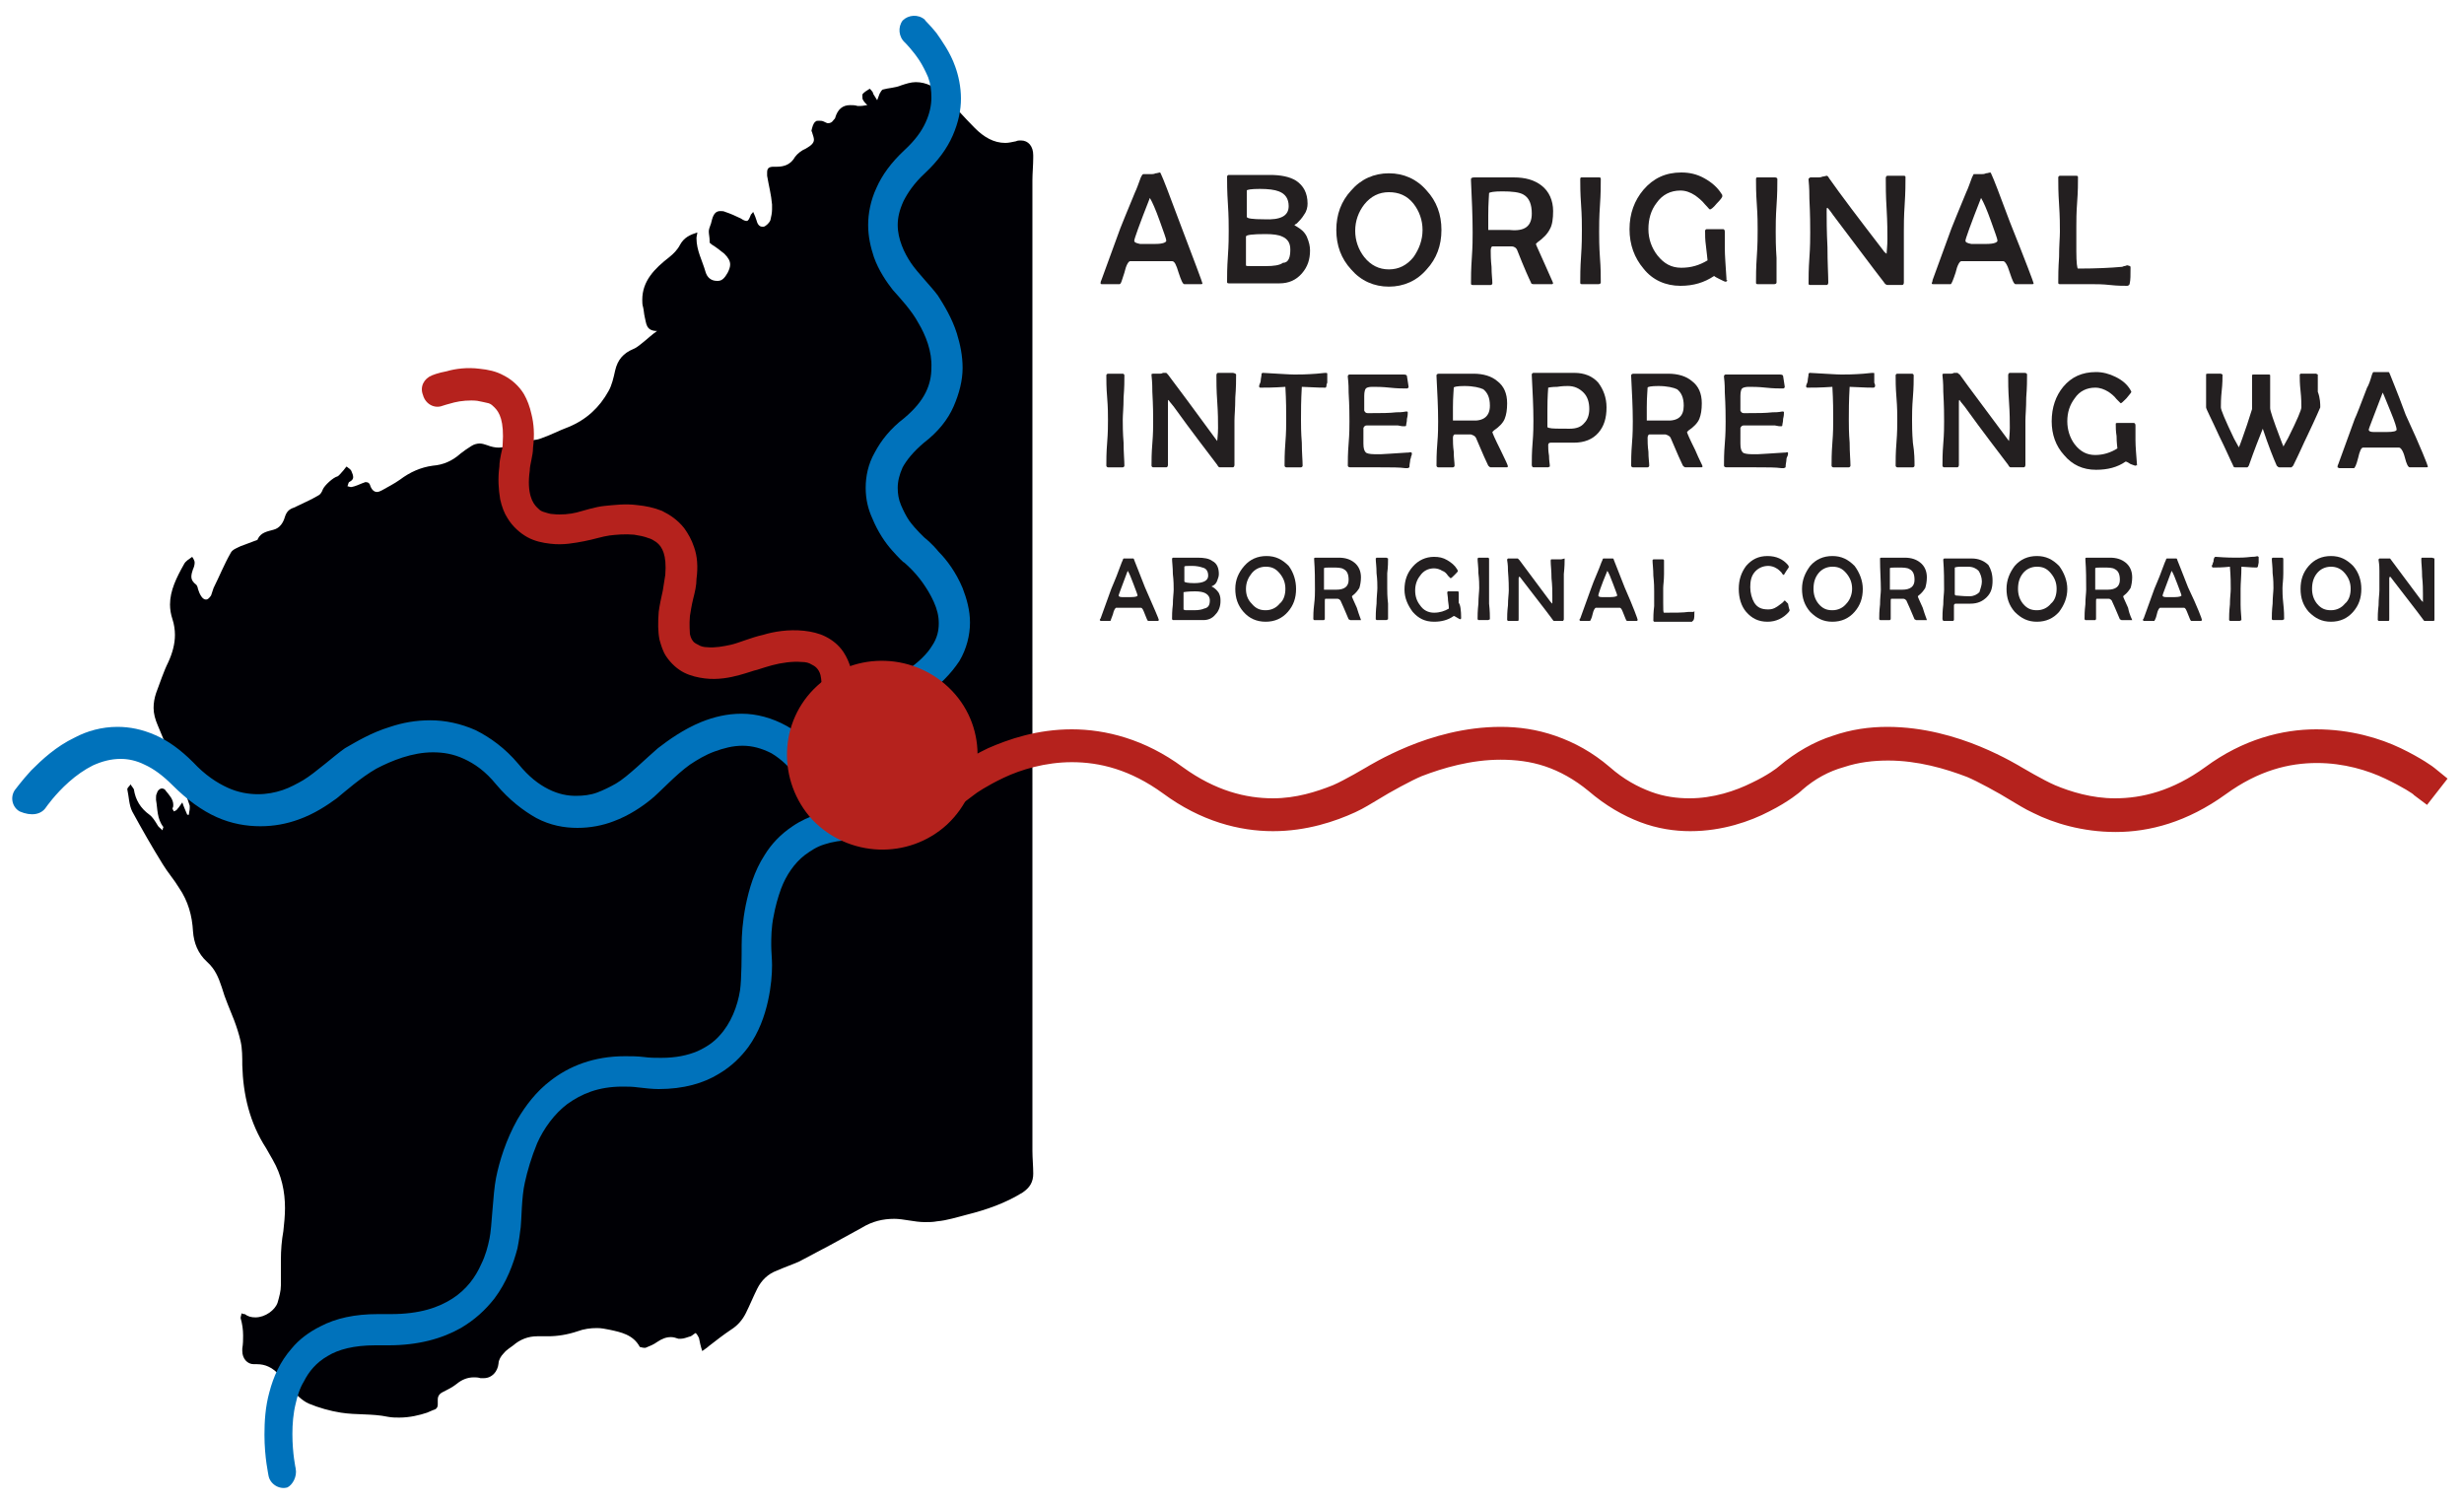 <?xml version="1.0" encoding="utf-8"?>
<!-- Generator: Adobe Illustrator 24.3.0, SVG Export Plug-In . SVG Version: 6.00 Build 0)  -->
<svg version="1.1" id="Layer_1" xmlns="http://www.w3.org/2000/svg" xmlns:xlink="http://www.w3.org/1999/xlink" x="0px" y="0px"
	 viewBox="0 0 300 183" enable-background="new 0 0 300 183" xml:space="preserve">
<g>
	<path fill="#000005" d="M48.6,172.6c-0.4,0-0.9,0-1.4-0.1c-1.9-0.4-3.8-0.2-5.7-0.5c-1.3-0.2-2.7-0.6-3.9-1.1
		c-0.9-0.4-1.6-1.2-2.3-1.9c-0.6-0.5-1-1.2-1.5-1.8c-0.7-0.7-1.5-1.1-2.5-1.1l-0.3,0l-0.1,0c-0.8,0-1.4-0.7-1.4-1.6l0-0.3
		c0.1-0.6,0.1-1.1,0.1-1.6c0-0.7-0.1-1.4-0.3-2.1l0-0.1c0-0.1,0.1-0.3,0.1-0.5c0.2,0.1,0.3,0.1,0.4,0.1c0.4,0.3,0.8,0.4,1.3,0.4
		c1.2,0,2.4-0.9,2.7-1.8c0.2-0.7,0.4-1.4,0.4-2.1c0-0.2,0-0.5,0-0.7c0-0.6,0-1.3,0-1.9c0-0.2,0-0.3,0-0.5c0-1.2,0.1-2.4,0.3-3.5
		c0.1-0.9,0.2-1.9,0.2-2.8c0-2-0.4-4-1.5-5.9c-0.3-0.5-0.5-0.9-0.8-1.4c-2-3.1-2.8-6.5-2.9-10.1c0-1,0-2-0.2-2.9
		c-0.2-0.9-0.5-1.8-0.8-2.6c-0.5-1.3-1.1-2.6-1.5-4c-0.4-1.2-0.8-2.2-1.8-3.1c-1.1-1-1.6-2.3-1.7-3.7c-0.1-1.9-0.6-3.7-1.7-5.3
		c-0.6-1-1.4-1.9-2-2.9c-1.3-2.1-2.5-4.2-3.7-6.4c-0.4-0.8-0.4-1.8-0.6-2.7v0c0-0.2,0.3-0.4,0.4-0.6c0.1,0.2,0.3,0.4,0.4,0.6
		c0.2,1.3,0.8,2.3,1.9,3.1c0.4,0.3,0.7,0.8,1,1.3c0.1,0.2,0.3,0.3,0.6,0.6c0-0.2,0.1-0.4,0.1-0.4l0,0c-0.8-1-0.7-2.2-0.9-3.3l0-0.3
		c0-0.2,0-0.3,0.1-0.5c0.1-0.4,0.4-0.6,0.6-0.6c0.2,0,0.4,0.1,0.5,0.3c0.4,0.5,0.9,1,0.9,1.7c0,0.1,0,0.3-0.1,0.4v0
		c0,0.1,0.1,0.3,0.2,0.4c0.1-0.1,0.3-0.1,0.4-0.3c0.2-0.2,0.3-0.4,0.6-0.8c0.2,0.6,0.4,1,0.6,1.5H23c0-0.3,0.1-0.5,0.1-0.8l0-0.3
		c-0.3-0.9-0.6-1.8-0.9-2.6c-1-2.4-2-4.8-3-7.2c-0.3-0.7-0.5-1.4-0.5-2.1c0-0.6,0.1-1.2,0.3-1.8c0.5-1.3,0.9-2.6,1.5-3.8
		c0.5-1.1,0.8-2.2,0.8-3.3c0-0.6-0.1-1.3-0.3-1.9c-0.2-0.6-0.3-1.2-0.3-1.8c0-1.7,0.8-3.3,1.7-4.9c0.2-0.4,0.6-0.6,1-0.9
		c0.2,0.3,0.3,0.5,0.3,0.7c0,0.3-0.1,0.6-0.2,0.8c-0.1,0.3-0.2,0.6-0.2,0.9c0,0.4,0.2,0.7,0.6,1c0.1,0.1,0.2,0.4,0.2,0.5
		c0.1,0.3,0.2,0.6,0.4,0.9c0.2,0.3,0.4,0.4,0.6,0.4c0.2,0,0.4-0.2,0.6-0.5c0.1-0.3,0.2-0.6,0.3-0.9c0.7-1.4,1.3-2.9,2.1-4.3
		c0.2-0.4,0.8-0.6,1.2-0.8c0.5-0.2,1.1-0.4,1.6-0.6c0.2-0.1,0.5-0.1,0.5-0.3c0.4-0.8,1.2-0.9,1.9-1.1c0.8-0.2,1.2-0.9,1.4-1.6
		c0.2-0.6,0.5-0.9,1.1-1.1c1-0.5,2-0.9,3-1.5c0.2-0.1,0.4-0.4,0.5-0.7c0.2-0.5,1.3-1.5,1.8-1.6c0.2-0.1,0.4-0.4,0.6-0.6
		c0.2-0.2,0.3-0.4,0.5-0.6c0.2,0.2,0.5,0.3,0.6,0.6c0.1,0.2,0.2,0.5,0.2,0.7c0,0.2-0.1,0.4-0.5,0.6c-0.1,0.1-0.1,0.3-0.2,0.5
		c0.1,0,0.3,0.1,0.4,0.1l0.1,0c0.5-0.1,0.9-0.3,1.4-0.5c0.1,0,0.2-0.1,0.3-0.1c0.3,0,0.5,0.1,0.6,0.5c0.2,0.5,0.5,0.7,0.8,0.7
		c0.2,0,0.4-0.1,0.6-0.2c0.7-0.4,1.5-0.8,2.2-1.3c1.2-0.9,2.5-1.5,4-1.7c1.3-0.1,2.4-0.6,3.4-1.5c0.4-0.3,0.8-0.6,1.3-0.9
		c0.3-0.2,0.7-0.3,1-0.3c0.3,0,0.6,0.1,0.9,0.2c0.5,0.2,1,0.3,1.4,0.3c0.5,0,0.9-0.1,1.4-0.4c0.5-0.3,1.3-0.3,1.9-0.4
		c0.6-0.1,1.3-0.1,1.8-0.3c1.2-0.4,2.3-1,3.4-1.4c2.2-0.9,3.8-2.4,4.9-4.4c0.4-0.7,0.6-1.6,0.8-2.5c0.3-1.3,1-2.1,2.2-2.6
		c0.5-0.2,0.9-0.6,1.3-0.9c0.5-0.4,0.9-0.8,1.6-1.3h0c-1.4,0-1.3-1-1.5-1.7c-0.1-0.4-0.1-0.8-0.2-1.2c-0.1-0.3-0.1-0.6-0.1-0.9
		c0-2.3,1.5-3.8,3.3-5.2c0.5-0.4,1-0.9,1.3-1.5c0.5-0.9,1.2-1.2,2.1-1.5c0,0.2-0.1,0.5-0.1,0.7c0,1.5,0.7,2.7,1.1,4.1
		c0.2,0.7,0.7,1.1,1.4,1.1l0.1,0c0.6,0,0.9-0.5,1.2-1c0.2-0.4,0.3-0.7,0.3-1c0-0.4-0.2-0.8-0.7-1.3c-0.5-0.4-1-0.8-1.5-1.1
		c-0.1-0.1-0.3-0.2-0.3-0.3v0l0-0.2c0-0.4-0.1-0.8-0.1-1.1c0-0.3,0.1-0.5,0.2-0.8c0.1-0.2,0.1-0.4,0.2-0.7c0.2-0.7,0.5-1,1-1
		c0.2,0,0.4,0,0.6,0.1c0.6,0.2,1.3,0.5,1.9,0.8c0.3,0.2,0.5,0.3,0.7,0.3c0.2,0,0.3-0.2,0.5-0.7c0-0.1,0.1-0.1,0.3-0.4
		c0.2,0.4,0.3,0.7,0.4,1c0.1,0.4,0.3,0.8,0.7,0.8l0.2,0c0.3-0.1,0.7-0.5,0.8-0.8c0.1-0.4,0.2-0.9,0.2-1.3c0-0.2,0-0.4,0-0.6
		c-0.1-1.2-0.4-2.3-0.6-3.5c0-0.1,0-0.3,0-0.4c0-0.5,0.2-0.7,0.8-0.7l0.1,0l0.3,0c0.9,0,1.7-0.3,2.2-1.2c0.3-0.4,0.8-0.8,1.3-1
		c0.7-0.4,1-0.7,1-1.1c0-0.2-0.1-0.5-0.2-0.8c0-0.1-0.1-0.2-0.1-0.3l0,0c0.1-0.4,0.2-0.9,0.5-1.1c0.1-0.1,0.2-0.1,0.4-0.1
		c0.2,0,0.4,0,0.6,0.1c0.2,0.1,0.4,0.2,0.5,0.2c0.3,0,0.5-0.1,0.7-0.4c0.1-0.1,0.2-0.2,0.2-0.3c0.3-1,0.9-1.5,1.8-1.5
		c0.3,0,0.6,0,0.9,0.1l0.3,0l0.1,0c0.3,0,0.6-0.1,0.8-0.1c-0.2-0.2-0.4-0.4-0.5-0.6c-0.1-0.1-0.1-0.3-0.1-0.5l0-0.2
		c0.2-0.3,0.6-0.5,0.9-0.7v0c0,0,0.3,0.3,0.4,0.5l0,0.1c0.2,0.3,0.3,0.5,0.5,0.8c0.1-0.3,0.2-0.5,0.3-0.8c0.1-0.2,0.3-0.5,0.4-0.5
		c0.7-0.2,1.5-0.2,2.2-0.5c0.6-0.2,1.2-0.4,1.8-0.4c1.3,0,2.4,0.6,3.4,1.6c1.3,1.3,2.5,2.7,3.8,4c1.1,1.1,2.3,1.8,3.7,1.8
		c0.4,0,0.8-0.1,1.3-0.2c0.2-0.1,0.4-0.1,0.6-0.1c0.9,0,1.5,0.7,1.5,1.8l0,0.3c0,0.9-0.1,1.9-0.1,2.8v53.5V108c0,10.7,0,21.4,0,32.1
		c0,0.9,0.1,1.9,0.1,2.8v0c0,1-0.4,1.7-1.3,2.3c-2.1,1.3-4.4,2.1-6.8,2.7c-1.2,0.3-2.4,0.7-3.6,0.8c-0.5,0.1-1,0.1-1.5,0.1
		c-0.6,0-1.3-0.1-1.9-0.2c-0.6-0.1-1.3-0.2-1.8-0.2c-1.4,0-2.7,0.3-4,1.1c-2.5,1.4-5.1,2.8-7.6,4.1c-0.9,0.4-1.8,0.7-2.7,1.1
		c-1.1,0.4-1.9,1.2-2.4,2.2c-0.5,1-0.9,2-1.4,3c-0.4,0.8-1,1.5-1.8,2c-0.9,0.6-1.8,1.3-2.7,2c-0.2,0.2-0.4,0.3-0.8,0.6
		c-0.2-0.6-0.3-1.1-0.4-1.6c-0.1-0.2-0.2-0.4-0.4-0.6c-0.2,0.1-0.4,0.3-0.6,0.4c-0.4,0.1-0.8,0.3-1.2,0.3l-0.3,0
		c-0.3-0.1-0.6-0.2-0.9-0.2c-0.6,0-1.1,0.2-1.7,0.6c-0.4,0.3-0.9,0.5-1.4,0.7l-0.2,0c-0.2,0-0.4-0.1-0.5-0.1
		c-0.8-1.5-2.3-1.8-3.7-2.1c-0.5-0.1-1-0.2-1.5-0.2c-0.8,0-1.6,0.1-2.4,0.4c-1.2,0.4-2.4,0.6-3.6,0.6c-0.3,0-0.6,0-0.9,0
		c-0.1,0-0.3,0-0.4,0c-1.1,0-2.1,0.4-2.9,1.1c-0.4,0.3-0.9,0.6-1.2,1c-0.3,0.3-0.6,0.8-0.6,1.2c-0.1,1-0.8,1.8-1.8,1.8
		c-0.1,0-0.3,0-0.4,0c-0.3-0.1-0.6-0.1-0.8-0.1c-0.8,0-1.5,0.3-2.1,0.8c-0.5,0.4-1.1,0.7-1.7,1c-0.4,0.2-0.6,0.5-0.6,0.9l0,0.3
		l0,0.3c0,0.4-0.2,0.6-0.6,0.7c-0.2,0.1-0.5,0.2-0.7,0.3C51.1,172.3,49.9,172.6,48.6,172.6"/>
	<path fill="#0072BB" d="M5.6,98.3L5.6,98.3L5.6,98.3L5.6,98.3c0,0,1.1-1.6,2.8-3.1c0.9-0.8,1.9-1.5,2.9-2c1.1-0.5,2.2-0.8,3.4-0.8
		c0.9,0,1.9,0.2,2.9,0.7c1.1,0.5,2.2,1.3,3.4,2.5c1.8,1.8,3.6,3.1,5.4,3.9c1.8,0.8,3.6,1.1,5.3,1.1c1.7,0,3.2-0.3,4.6-0.8
		c2-0.7,3.6-1.8,4.7-2.6c1.1-0.9,2.9-2.5,4.8-3.6c1.9-1,4.4-2,6.9-2c1.3,0,2.5,0.2,3.8,0.8c1.3,0.6,2.6,1.5,3.9,3.1
		c1.6,1.9,3.3,3.2,4.9,4.1c1.7,0.9,3.4,1.2,5,1.2c1.6,0,3.1-0.3,4.4-0.8c1.9-0.7,3.5-1.8,4.6-2.7c1.1-0.9,3-3,4.7-4.2
		c0.9-0.6,1.9-1.2,3-1.6c1.1-0.4,2.2-0.7,3.4-0.7c1.2,0,2.3,0.3,3.5,0.9c1.2,0.7,2.5,1.9,3.8,3.7c0.6,0.9,1.8,1.1,2.7,0.5
		c0.9-0.6,1.1-1.8,0.5-2.6c-1.6-2.3-3.3-3.9-5.1-4.9c-1.8-1-3.7-1.5-5.5-1.5c-1.8,0-3.4,0.4-4.9,1c-2.2,0.9-4,2.2-5.3,3.2
		c-1.3,1.1-3.7,3.5-5.1,4.3c-0.7,0.4-1.5,0.8-2.3,1.1c-0.8,0.3-1.7,0.4-2.6,0.4c-1,0-2.1-0.2-3.3-0.8c-1.2-0.6-2.4-1.5-3.7-3.1
		c-1.6-1.9-3.4-3.2-5.2-4.1c-1.8-0.8-3.7-1.2-5.5-1.2c-1.8,0-3.4,0.3-4.9,0.8c-2.3,0.7-4.1,1.8-5.5,2.6c-1.3,0.9-3.6,3-5.1,3.9
		c-0.7,0.4-1.6,0.9-2.5,1.2c-0.9,0.3-1.9,0.5-3,0.5c-1.1,0-2.4-0.2-3.7-0.8c-1.3-0.6-2.7-1.5-4.2-3.1c-1.5-1.5-3-2.6-4.6-3.3
		c-1.6-0.7-3.1-1-4.6-1c-1.9,0-3.7,0.5-5.2,1.3c-2.3,1.1-4,2.7-5.3,4c-1.2,1.3-1.9,2.3-2,2.4c-0.6,0.9-0.3,2.1,0.6,2.6
		C3.8,99.4,5,99.2,5.6,98.3"/>
	<path fill="#0072BB" d="M110.2,5.2L110.2,5.2L110.2,5.2c0,0,0.9,0.9,1.7,2.1c0.4,0.6,0.8,1.4,1.1,2.1c0.3,0.8,0.4,1.6,0.4,2.5
		c0,0.9-0.2,1.9-0.7,3c-0.5,1.1-1.3,2.2-2.6,3.4c-1.6,1.5-2.7,3-3.4,4.6c-0.7,1.5-1,3.1-1,4.5c0,1.4,0.3,2.7,0.7,3.9
		c0.6,1.7,1.6,3.1,2.3,4c0.8,0.9,2.3,2.5,3.1,4c0.9,1.5,1.7,3.5,1.6,5.5c0,1-0.2,2-0.7,3c-0.5,1-1.3,2-2.6,3.1
		c-1.7,1.3-2.8,2.7-3.6,4.2c-0.8,1.4-1.1,2.9-1.1,4.3c0,1.4,0.3,2.6,0.8,3.7c0.7,1.7,1.6,3,2.4,3.9c0.8,0.9,1.4,1.5,1.5,1.5l0,0
		c0.1,0.1,1.2,1,2.2,2.4c0.5,0.7,1,1.5,1.4,2.4c0.4,0.9,0.6,1.7,0.6,2.6c0,0.9-0.2,1.8-0.8,2.7c-0.6,1-1.6,2-3.2,3.1
		c-0.9,0.6-1.1,1.8-0.5,2.6c0.6,0.9,1.8,1.1,2.6,0.5c2-1.3,3.4-2.8,4.4-4.3c0.9-1.5,1.3-3.2,1.3-4.7c0-1.5-0.4-2.9-0.9-4.2
		c-0.8-1.9-1.9-3.4-2.9-4.4c-0.9-1.1-1.7-1.7-1.7-1.7v0v0v0v0c0,0-1.1-1-1.9-2.1c-0.4-0.6-0.7-1.2-1-1.9c-0.3-0.7-0.4-1.4-0.4-2.1
		c0-0.8,0.2-1.6,0.6-2.5c0.5-0.9,1.3-1.9,2.6-3c1.7-1.3,2.9-2.8,3.6-4.4c0.7-1.6,1.1-3.2,1.1-4.7c0-1.5-0.3-2.9-0.7-4.2
		c-0.6-1.9-1.6-3.5-2.3-4.6c-0.8-1.1-2.5-2.8-3.3-4c-0.4-0.6-0.8-1.3-1.1-2.1c-0.3-0.8-0.5-1.6-0.5-2.5c0-0.9,0.2-1.8,0.7-2.9
		c0.5-1,1.3-2.2,2.6-3.4c1.6-1.5,2.7-3,3.4-4.6c0.7-1.6,1-3.1,1-4.5c0-1.4-0.3-2.8-0.7-3.9c-0.6-1.7-1.6-3.1-2.3-4.1
		c-0.8-1-1.4-1.5-1.4-1.6c-0.8-0.7-2-0.6-2.7,0.1C109.3,3.3,109.4,4.5,110.2,5.2"/>
	<path fill="#B5221D" d="M53.9,49.4L53.9,49.4c0,0,0.6-0.2,1.4-0.4c0.8-0.2,1.9-0.3,2.8-0.2c0.5,0.1,1,0.2,1.4,0.3
		c0.3,0.1,0.5,0.3,0.7,0.5c0.3,0.3,0.6,0.7,0.8,1.4c0.2,0.7,0.3,1.7,0.2,3.1c0,0.4-0.1,0.8-0.2,1.2c-0.1,0.5-0.2,1-0.2,1.5
		c-0.2,1.5-0.1,2.8,0.1,4c0.2,0.9,0.5,1.7,0.9,2.3c0.6,1,1.5,1.8,2.4,2.3c0.9,0.5,1.9,0.7,2.8,0.8c1.6,0.2,3-0.1,4.1-0.3
		c1.1-0.2,2.3-0.6,3.1-0.7c0.8-0.1,1.9-0.2,3-0.1c0.6,0.1,1.2,0.2,1.7,0.4c0.4,0.1,0.7,0.3,1,0.5c0.4,0.3,0.7,0.7,0.9,1.3
		c0.2,0.6,0.3,1.5,0.2,2.7c-0.1,0.6-0.2,1.2-0.3,1.9c-0.2,0.9-0.4,1.8-0.5,2.6c-0.1,1.3-0.1,2.4,0.1,3.4c0.2,0.7,0.4,1.4,0.8,2
		c0.6,0.9,1.4,1.6,2.2,2c0.8,0.4,1.7,0.6,2.5,0.7c1.6,0.2,3.1-0.1,4.2-0.4c1.1-0.3,1.9-0.6,2-0.6v0l0,0l0,0l0,0l0,0
		c0.1,0,0.9-0.3,2-0.6c1.1-0.3,2.5-0.5,3.6-0.4c0.5,0,0.9,0.1,1.2,0.3c0.2,0.1,0.4,0.2,0.6,0.4c0.2,0.2,0.4,0.5,0.5,0.9
		c0.1,0.5,0.2,1.2,0.1,2.1c-0.1,0.9-0.3,2-0.7,3.3c-0.3,1,0.2,2.1,1.2,2.4c1,0.3,2.1-0.2,2.4-1.2c0.5-1.5,0.8-2.8,0.9-4.1
		c0.1-1.2,0.1-2.3-0.2-3.3c-0.2-0.7-0.5-1.4-0.9-2c-0.6-0.9-1.4-1.5-2.2-1.9c-0.8-0.4-1.7-0.6-2.6-0.7c-1.9-0.2-3.7,0.1-5,0.5
		c-1.4,0.3-3,1-3.9,1.2c-0.9,0.2-2,0.4-2.9,0.3c-0.4,0-0.8-0.1-1.1-0.3c-0.2-0.1-0.4-0.2-0.5-0.3c-0.2-0.2-0.4-0.5-0.5-1
		C84,76.9,83.9,76.1,84,75c0.1-0.6,0.2-1.3,0.4-2.1c0.2-0.8,0.4-1.6,0.4-2.4c0.2-1.5,0.1-2.8-0.3-3.9c-0.3-0.9-0.7-1.6-1.2-2.3
		c-0.8-1-1.7-1.6-2.7-2.1c-1-0.4-2-0.6-3-0.7c-1.5-0.2-2.9,0-4,0.1c-1.1,0.1-2.6,0.6-3.4,0.8c-0.8,0.2-1.9,0.3-2.8,0.2
		c-0.5,0-0.9-0.2-1.3-0.3c-0.3-0.1-0.5-0.3-0.7-0.5c-0.3-0.3-0.6-0.7-0.8-1.4c-0.2-0.7-0.3-1.7-0.1-3.1c0-0.4,0.1-0.8,0.2-1.3
		c0.1-0.5,0.2-1,0.2-1.5c0.2-1.6,0.1-2.9-0.2-4.1c-0.2-0.9-0.5-1.7-0.9-2.4c-0.6-1-1.5-1.8-2.5-2.3c-0.9-0.5-1.9-0.7-2.9-0.8
		c-1.5-0.2-3,0-4,0.3c-1.1,0.2-1.8,0.5-1.8,0.5c-1,0.4-1.5,1.4-1.1,2.4C51.8,49.2,52.9,49.8,53.9,49.4"/>
	<path fill="#0072BB" d="M36,178.8L36,178.8L36,178.8L36,178.8c0,0-0.4-1.8-0.4-4.2c0-1.2,0.1-2.5,0.4-3.7c0.2-0.9,0.5-1.9,1-2.7
		c0.6-1.2,1.5-2.3,2.9-3.1c1.3-0.8,3.2-1.3,5.8-1.3c0.2,0,0.5,0,0.7,0c0.3,0,0.6,0,0.9,0c3.6,0,6.5-0.8,8.8-2.1c1.7-1,3-2.2,4.1-3.6
		c1.5-2,2.3-4.2,2.8-6.1c0.2-1,0.3-1.8,0.4-2.6c0.1-0.8,0.1-3.7,0.5-5.4c0.3-1.4,0.8-3.1,1.5-4.8c0.8-1.8,2.1-3.6,3.7-4.8
		c1.7-1.2,3.7-2.1,6.7-2.1c0.6,0,1.2,0,1.9,0.1c0.9,0.1,1.7,0.2,2.5,0.2c3,0,5.5-0.7,7.4-1.9c1.5-0.9,2.6-2,3.5-3.2
		c1.3-1.8,2-3.8,2.4-5.6c0.4-1.8,0.5-3.3,0.5-4.4c0-0.7-0.1-1.7-0.1-2.4c0-0.9,0-2.2,0.3-3.6c0.2-1.1,0.5-2.2,0.9-3.3
		c0.6-1.6,1.6-3.1,2.9-4.1c0.7-0.5,1.4-1,2.4-1.3c0.9-0.3,2-0.5,3.4-0.5c1.1,0,2.3,0.1,3.7,0.4c1,0.2,2-0.4,2.3-1.5
		c0.2-1-0.5-2-1.5-2.2c-1.6-0.3-3.1-0.5-4.4-0.5c-3,0-5.5,0.8-7.4,2.1c-1.5,1-2.6,2.2-3.4,3.5c-1.3,2-1.9,4.2-2.3,6.1
		c-0.4,2-0.5,3.7-0.5,4.9c0,0.9,0,4.2-0.2,5.5c-0.3,1.9-1.1,4-2.5,5.5c-0.7,0.8-1.6,1.4-2.7,1.9c-1.2,0.5-2.6,0.8-4.4,0.8
		c-0.7,0-1.4,0-2.1-0.1c-0.8-0.1-1.6-0.1-2.3-0.1c-3.8,0-6.8,1.2-9.1,3c-1.7,1.3-3,3-4,4.7c-1.4,2.5-2.2,5.1-2.6,7.1
		c-0.4,2-0.5,6-0.8,7.4c-0.2,1-0.5,2.1-1,3.1c-0.7,1.6-1.8,3.1-3.5,4.2c-1.7,1.1-4,1.9-7.5,1.9c-0.3,0-0.5,0-0.8,0
		c-0.3,0-0.6,0-0.8,0c-2.8,0-5.1,0.5-7,1.5c-1.4,0.7-2.6,1.6-3.5,2.7c-1.4,1.6-2.2,3.4-2.7,5.3c-0.5,1.8-0.6,3.6-0.6,5.2
		c0,2.8,0.5,4.9,0.5,5c0.2,1,1.3,1.7,2.3,1.4C35.6,180.8,36.2,179.8,36,178.8"/>
	<path fill="#B5221D" d="M115.3,100.4c-4.7,4.3-12,4-16.4-0.6c-4.3-4.7-4.1-12,0.6-16.3c4.7-4.3,12-4,16.4,0.6
		C120.3,88.7,120,96,115.3,100.4"/>
	<path fill="#B5221D" d="M296.4,93.5c-0.1-0.1-1.6-1.2-4.1-2.4c-2.5-1.2-6.1-2.3-10.3-2.3c-4.1,0-8.9,1.2-13.5,4.6
		c-4,2.9-7.7,3.8-11,3.8c-2.8,0-5.4-0.8-7.3-1.6c-1.4-0.6-4.1-2.2-4.1-2.2s-2.1-1.3-5-2.5c-2.9-1.2-6.9-2.4-11.3-2.4
		c-2.2,0-4.4,0.3-6.7,1.1c-2.2,0.7-4.5,2-6.5,3.7c-0.2,0.2-1.4,1.1-3.3,2c-2,1-4.7,1.9-7.6,1.9c-1.5,0-3.1-0.2-4.7-0.8
		c-1.6-0.6-3.3-1.5-5-3c-2.1-1.8-4.3-3-6.6-3.8c-2.3-0.8-4.5-1.1-6.7-1.1c-4.4,0-8.4,1.2-11.3,2.4c-2.9,1.2-5,2.5-5,2.5
		s-2.7,1.6-4.1,2.2c-2,0.8-4.5,1.6-7.3,1.6c-3.3,0-7-0.9-11-3.8c-4.6-3.4-9.4-4.6-13.5-4.6c-4.2,0-7.7,1.2-10.2,2.3
		c-2.5,1.2-4,2.3-4.1,2.4l-1.6,1.2l2.5,3.2l1.6-1.2c0.1-0.1,1.4-1,3.5-2c2.1-1,5.1-1.9,8.3-1.9c3.4,0,7.1,0.9,11.1,3.8
		c4.6,3.4,9.3,4.6,13.4,4.6c4.1,0,7.6-1.2,10-2.3c1.1-0.5,2-1.1,2.7-1.5c1.6-1,4.2-2.4,5.4-2.9c2.6-1,6-2,9.6-2
		c1.8,0,3.6,0.2,5.4,0.8c1.8,0.6,3.6,1.6,5.3,3c2.1,1.8,4.2,3,6.3,3.8c2.1,0.8,4.2,1.1,6.1,1.1c3.9,0,7.3-1.2,9.6-2.4
		c2.4-1.2,3.8-2.4,3.9-2.5l0.1-0.1c1.6-1.4,3.3-2.3,5.1-2.8c1.8-0.6,3.6-0.8,5.4-0.8c3.6,0,7,1,9.6,2c1.2,0.5,3.8,1.9,5.4,2.9
		c0.7,0.4,1.6,1,2.7,1.5c2.4,1.2,5.9,2.3,10,2.3c4.1,0,8.7-1.2,13.4-4.6c4-2.9,7.7-3.8,11.1-3.8c3.3,0,6.2,0.9,8.3,1.9
		c2.1,1,3.5,1.9,3.5,2h0l1.6,1.2l2.5-3.2L296.4,93.5z"/>
	<path fill="#231F20" d="M146.4,34.5c0,0.1-0.1,0.1-0.2,0.1c-0.1,0-0.3,0-0.5,0s-0.4,0-0.5,0s-0.3,0-0.5,0c-0.2,0-0.4,0-0.5,0
		c-0.2,0-0.4-0.5-0.7-1.4c-0.3-1-0.5-1.4-0.8-1.4c-0.2,0-0.8,0-1.8,0h-1.5c-1,0-1.6,0-1.8,0c-0.2,0-0.5,0.5-0.7,1.4
		c-0.3,0.9-0.4,1.4-0.6,1.4h-2.1c-0.1,0-0.2,0-0.2-0.1c0-0.1,0-0.2,0.1-0.4l2.3-6.3c0.2-0.5,0.8-2,1.8-4.4c0.2-0.4,0.4-1,0.7-1.8
		c0.1-0.2,0.2-0.4,0.3-0.4c0.1,0,0.3,0,0.5,0c0.2,0,0.4,0,0.5,0c0.1,0,0.3,0,0.5-0.1c0.2,0,0.4-0.1,0.5-0.1c0.1,0,0.1,0.1,0.2,0.3
		c0.2,0.4,0.9,2.2,2.2,5.7C145.5,32,146.4,34.4,146.4,34.5 M142,29.3c0-0.2-0.3-1-0.8-2.4c-0.5-1.4-0.9-2.3-1.2-2.8
		c-1.3,3.3-1.9,5-1.9,5.2c0,0.2,0.2,0.3,0.7,0.4c0,0,0.3,0,0.9,0h1C141.6,29.7,142,29.5,142,29.3"/>
	<path fill="#231F20" d="M159.5,30.5c0,1.1-0.3,2-1,2.8c-0.7,0.8-1.6,1.2-2.7,1.2c-0.4,0-1,0-1.8,0c-0.8,0-1.4,0-1.8,0
		c-0.3,0-0.7,0-1.3,0c-0.6,0-1,0-1.3,0c-0.2,0-0.2-0.1-0.2-0.2c0-0.7,0-1.7,0.1-3.1c0.1-1.4,0.1-2.4,0.1-3.1c0-0.7,0-1.8-0.1-3.3
		c-0.1-1.5-0.1-2.6-0.1-3.3c0-0.1,0.1-0.2,0.2-0.2c0.6,0,1.4,0,2.5,0c1.1,0,2,0,2.5,0c1.3,0,2.4,0.2,3.2,0.7
		c0.9,0.6,1.4,1.5,1.4,2.8c0,0.4-0.1,0.9-0.4,1.3c-0.3,0.5-0.6,0.8-0.9,1.1c-0.2,0.1-0.3,0.2-0.3,0.2c0,0,0.1,0.1,0.3,0.2
		c0.5,0.3,0.9,0.6,1.2,1.2C159.4,29.5,159.5,30,159.5,30.5 M156.9,25.1c0-0.9-0.4-1.5-1.2-1.8c-0.5-0.2-1.3-0.3-2.3-0.3
		c-1.1,0-1.6,0.1-1.6,0.2c0,0.2,0,0.5,0,0.9c0,0.4,0,0.7,0,0.9c0,0.1,0,0.4,0,0.7c0,0.3,0,0.5,0,0.7c0,0.2,0.7,0.3,2.1,0.3
		C155.9,26.8,156.9,26.3,156.9,25.1 M157.1,30.4c0-0.8-0.3-1.3-1-1.6c-0.4-0.2-1.1-0.3-2-0.3c-1.6,0-2.4,0.1-2.4,0.3v1.5
		c0,0.2,0,0.6,0,1c0,0.5,0,0.8,0,1c0,0.1,0.2,0.1,0.6,0.1c0.4,0,1,0,1.8,0c1,0,1.7-0.1,2.1-0.4C156.9,32,157.1,31.3,157.1,30.4"/>
	<path fill="#231F20" d="M175.5,28c0,1.9-0.6,3.5-1.8,4.8c-1.2,1.4-2.8,2.1-4.6,2.1c-1.8,0-3.4-0.7-4.6-2.1
		c-1.2-1.3-1.8-2.9-1.8-4.8c0-1.9,0.6-3.5,1.8-4.8c1.2-1.4,2.8-2.1,4.6-2.1c1.8,0,3.4,0.7,4.6,2.1C174.9,24.5,175.5,26.1,175.5,28
		 M173.2,28c0-1.2-0.4-2.3-1.1-3.2c-0.8-1-1.8-1.4-3-1.4c-1.2,0-2.2,0.5-3,1.5c-0.7,0.9-1.1,2-1.1,3.2c0,1.2,0.4,2.3,1.1,3.2
		c0.8,1,1.8,1.5,3,1.5c1.2,0,2.2-0.5,3-1.5C172.8,30.3,173.2,29.2,173.2,28"/>
	<path fill="#231F20" d="M189.1,34.5l-0.1,0.1c-0.1,0-0.3,0-0.5,0c-0.3,0-0.4,0-0.6,0c-0.1,0-0.3,0-0.6,0c-0.3,0-0.5,0-0.6,0
		c-0.2,0-0.3-0.1-0.3-0.2c-0.2-0.4-0.8-1.7-1.7-4c-0.1-0.2-0.3-0.4-0.7-0.4c-0.1,0-0.4,0-0.8,0c-0.9,0-1.4,0-1.5,0
		c-0.1,0-0.2,0.2-0.2,0.5c0,0.4,0,1.1,0.1,2c0,0.9,0.1,1.5,0.1,2c0,0.1-0.1,0.2-0.2,0.2c-0.1,0-0.3,0-0.6,0c-0.3,0-0.4,0-0.6,0
		c-0.1,0-0.3,0-0.5,0c-0.2,0-0.4,0-0.5,0c-0.2,0-0.2-0.1-0.2-0.2c0-0.7,0-1.7,0.1-3.1c0.1-1.4,0.1-2.4,0.1-3.1c0-2-0.1-4.1-0.2-6.3
		l0-0.2c0-0.1,0.1-0.2,0.4-0.2c0.5,0,1.4,0,2.4,0c1.1,0,1.9,0,2.4,0c1.4,0,2.5,0.3,3.4,1c0.9,0.7,1.4,1.8,1.4,3.1
		c0,0.9-0.1,1.7-0.4,2.2c-0.3,0.6-0.8,1.1-1.5,1.6c-0.1,0.1-0.2,0.2-0.2,0.2c0,0.1,0.4,0.9,1.1,2.5
		C188.7,33.6,189.1,34.4,189.1,34.5 M186.5,26c0-1.1-0.3-1.9-1-2.3c-0.5-0.3-1.4-0.4-2.6-0.4c-1,0-1.5,0.1-1.6,0.2
		c0,0.3-0.1,1.2-0.1,2.7v1.8l0.1,0c0.1,0,0.3,0,0.6,0c0.6,0,1.2,0,1.9,0C185.7,28.2,186.5,27.5,186.5,26"/>
	<path fill="#231F20" d="M194.9,34.4c0,0.1-0.1,0.2-0.3,0.2c-0.1,0-0.3,0-0.5,0c-0.2,0-0.4,0-0.5,0c-0.1,0-0.3,0-0.5,0
		c-0.2,0-0.4,0-0.5,0c-0.2,0-0.2-0.1-0.2-0.2c0-0.7,0-1.8,0.1-3.2c0.1-1.4,0.1-2.5,0.1-3.2c0-0.7,0-1.7-0.1-3.1
		c-0.1-1.4-0.1-2.4-0.1-3.1c0-0.2,0.1-0.2,0.2-0.2c0.1,0,0.3,0,0.5,0c0.2,0,0.4,0,0.6,0c0.1,0,0.3,0,0.5,0c0.2,0,0.4,0,0.5,0
		c0.2,0,0.2,0.1,0.2,0.2c0,0.7,0,1.8-0.1,3.2c-0.1,1.4-0.1,2.5-0.1,3.2c0,0.7,0,1.8,0.1,3.2C194.9,32.6,194.9,33.7,194.9,34.4"/>
	<path fill="#231F20" d="M210.3,34.1c0,0.1-0.1,0.2-0.2,0.2c-0.1,0-0.3-0.1-0.7-0.3c-0.4-0.2-0.6-0.3-0.7-0.4
		c-1.2,0.8-2.5,1.2-4.1,1.2c-1.8,0-3.4-0.7-4.5-2.1c-1.1-1.3-1.7-2.9-1.7-4.8c0-1.9,0.6-3.5,1.7-4.8c1.2-1.4,2.7-2.1,4.6-2.1
		c1,0,1.9,0.2,2.8,0.7c0.9,0.5,1.6,1.1,2.1,1.9c0.1,0.1,0.1,0.2,0.1,0.3c0,0.1-0.2,0.4-0.7,0.9c-0.4,0.5-0.7,0.7-0.8,0.7
		c-0.1,0-0.2-0.2-0.6-0.6c-0.4-0.5-0.8-0.8-1.2-1.1c-0.6-0.4-1.2-0.6-1.8-0.6c-1.2,0-2.2,0.5-2.9,1.5c-0.7,0.9-1,2-1,3.2
		c0,1.2,0.4,2.3,1.1,3.2c0.8,1,1.7,1.5,2.9,1.5c1.2,0,2.2-0.3,3.2-0.9c0-0.2-0.1-0.8-0.2-1.8c-0.1-0.7-0.1-1.3-0.1-1.8
		c0-0.1,0.1-0.2,0.2-0.2c0.1,0,0.3,0,0.5,0c0.2,0,0.4,0,0.5,0c0.1,0,0.3,0,0.5,0c0.2,0,0.4,0,0.5,0c0.1,0,0.2,0.1,0.2,0.3
		c0,0.2,0,0.6,0,1c0,0.4,0,0.8,0,1c0,0.9,0.1,2.1,0.2,3.7V34.1z"/>
	<path fill="#231F20" d="M216.3,34.4c0,0.1-0.1,0.2-0.3,0.2c-0.1,0-0.3,0-0.5,0c-0.2,0-0.4,0-0.5,0c-0.1,0-0.3,0-0.5,0
		c-0.2,0-0.4,0-0.5,0c-0.2,0-0.2-0.1-0.2-0.2c0-0.7,0-1.8,0.1-3.2c0.1-1.4,0.1-2.5,0.1-3.2c0-0.7,0-1.7-0.1-3.1
		c-0.1-1.4-0.1-2.4-0.1-3.1c0-0.2,0.1-0.2,0.2-0.2c0.1,0,0.3,0,0.5,0c0.2,0,0.4,0,0.6,0c0.1,0,0.3,0,0.5,0c0.2,0,0.4,0,0.5,0
		c0.2,0,0.3,0.1,0.3,0.2c0,0.7,0,1.8-0.1,3.2c-0.1,1.4-0.1,2.5-0.1,3.2c0,0.7,0,1.8,0.1,3.2C216.3,32.6,216.3,33.7,216.3,34.4"/>
	<path fill="#231F20" d="M232,21.6c0,0.7,0,1.8-0.1,3.3c-0.1,1.5-0.1,2.5-0.1,3.3c0,0.7,0,1.7,0,3.1c0,1.4,0,2.4,0,3.1
		c0,0.2-0.1,0.3-0.2,0.3c-0.1,0-0.2,0-0.4,0c-0.2,0-0.3,0-0.4,0c-0.1,0-0.3,0-0.5,0c-0.2,0-0.4,0-0.5,0c-0.1,0-0.3-0.1-0.4-0.3
		c-1.4-1.8-3.4-4.5-6.2-8.2c-0.4-0.6-0.7-0.9-0.7-0.9c-0.1,0-0.1,0.1-0.1,0.4c0,1,0,2.4,0.1,4.4c0,1.9,0.1,3.4,0.1,4.3
		c0,0.2-0.1,0.3-0.2,0.3c-0.1,0-0.3,0-0.5,0c-0.2,0-0.4,0-0.5,0c-0.1,0-0.3,0-0.5,0c-0.2,0-0.4,0-0.5,0c-0.2,0-0.2-0.1-0.2-0.2
		c0-0.7,0-1.7,0.1-3.1c0.1-1.4,0.1-2.4,0.1-3.1c0-0.8,0-2.1-0.1-4.1c0-0.5,0-1.3-0.1-2.3l0-0.1c0-0.1,0.1-0.1,0.2-0.2
		c0.4,0,0.7,0,1,0c0.1,0,0.3,0,0.5-0.1c0.2,0,0.4-0.1,0.5-0.1c0.1,0,0.2,0.1,0.3,0.3c1.4,2,3.6,4.9,6.6,8.8c0.1,0.2,0.3,0.3,0.4,0.4
		c0-0.3,0.1-0.9,0.1-1.8c0-0.8,0-2-0.1-3.7c-0.1-1.6-0.1-2.8-0.1-3.7c0-0.2,0.1-0.3,0.2-0.3c0.1,0,0.3,0,0.5,0c0.2,0,0.4,0,0.5,0
		s0.3,0,0.5,0c0.2,0,0.4,0,0.5,0C232,21.4,232,21.5,232,21.6"/>
	<path fill="#231F20" d="M247.6,34.5c0,0.1-0.1,0.1-0.2,0.1c-0.1,0-0.3,0-0.5,0s-0.4,0-0.5,0c-0.1,0-0.3,0-0.5,0c-0.2,0-0.4,0-0.5,0
		c-0.2,0-0.4-0.5-0.7-1.4c-0.3-1-0.6-1.4-0.8-1.4c-0.2,0-0.8,0-1.8,0h-1.5c-1,0-1.6,0-1.8,0c-0.2,0-0.5,0.5-0.7,1.4
		c-0.3,0.9-0.5,1.4-0.6,1.4h-2.1c-0.1,0-0.2,0-0.2-0.1c0-0.1,0.1-0.2,0.1-0.4l2.3-6.3c0.2-0.5,0.8-2,1.8-4.4c0.2-0.4,0.4-1,0.7-1.8
		c0.1-0.2,0.2-0.4,0.2-0.4c0.1,0,0.3,0,0.5,0c0.2,0,0.4,0,0.5,0s0.3,0,0.5-0.1c0.2,0,0.4-0.1,0.5-0.1c0.1,0,0.1,0.1,0.2,0.3
		c0.2,0.4,0.9,2.2,2.2,5.7C246.7,32,247.6,34.4,247.6,34.5 M243.2,29.3c0-0.2-0.3-1-0.8-2.4c-0.5-1.4-0.9-2.3-1.2-2.8
		c-1.3,3.3-1.9,5-1.9,5.2c0,0.2,0.2,0.3,0.7,0.4c0,0,0.3,0,0.9,0h1C242.8,29.7,243.2,29.5,243.2,29.3"/>
	<path fill="#231F20" d="M259.4,32.6c0,0.9,0,1.5-0.1,1.9c0,0.2-0.2,0.3-0.3,0.3c-0.5,0-1.2,0-2.1-0.1c-0.9-0.1-1.6-0.1-2.1-0.1
		c-0.4,0-1.1,0-2,0c-0.9,0-1.5,0-2,0c-0.2,0-0.2-0.1-0.2-0.2c0-0.7,0-1.7,0.1-3.1c0-1.4,0.1-2.4,0.1-3.1c0-0.7,0-1.8-0.1-3.3
		c-0.1-1.5-0.1-2.5-0.1-3.3c0-0.1,0.1-0.2,0.2-0.2c0.1,0,0.3,0,0.5,0c0.2,0,0.4,0,0.5,0c0.1,0,0.3,0,0.5,0c0.2,0,0.4,0,0.5,0
		c0.2,0,0.2,0.1,0.2,0.2c0,0.7,0,1.7-0.1,3s-0.1,2.3-0.1,3v1.5c0,0.7,0,1.2,0,1.5c0,1.4,0.1,2.1,0.2,2.1c2.3,0,4.1-0.1,5.2-0.2
		c0.1,0,0.2,0,0.4-0.1c0.2,0,0.3-0.1,0.4-0.1C259.4,32.4,259.4,32.4,259.4,32.6"/>
	<path fill="#231F20" d="M136.9,56.7c0,0.1-0.1,0.2-0.2,0.2c-0.1,0-0.2,0-0.4,0c-0.2,0-0.4,0-0.4,0c-0.1,0-0.3,0-0.5,0
		c-0.2,0-0.4,0-0.5,0c-0.1,0-0.2-0.1-0.2-0.2c0-0.6,0-1.6,0.1-2.8c0.1-1.2,0.1-2.2,0.1-2.8c0-0.6,0-1.5-0.1-2.7
		c-0.1-1.2-0.1-2.1-0.1-2.7c0-0.1,0.1-0.2,0.2-0.2c0.1,0,0.3,0,0.5,0c0.2,0,0.4,0,0.5,0c0.1,0,0.2,0,0.4,0c0.2,0,0.3,0,0.4,0
		c0.1,0,0.2,0.1,0.2,0.2c0,0.6,0,1.5-0.1,2.7c0,1.2-0.1,2.1-0.1,2.7c0,0.6,0,1.6,0.1,2.8C136.8,55.1,136.9,56.1,136.9,56.7"/>
	<path fill="#231F20" d="M150.5,45.6c0,0.6,0,1.6-0.1,2.8c0,1.3-0.1,2.2-0.1,2.8c0,0.6,0,1.5,0,2.7c0,1.2,0,2.1,0,2.7
		c0,0.2-0.1,0.3-0.2,0.3c-0.1,0-0.2,0-0.4,0c-0.2,0-0.3,0-0.4,0c-0.1,0-0.2,0-0.4,0c-0.2,0-0.3,0-0.4,0s-0.2-0.1-0.3-0.3
		c-1.2-1.6-3-3.9-5.3-7.1c-0.4-0.5-0.6-0.7-0.6-0.8c-0.1,0-0.1,0.1-0.1,0.3c0,0.8,0,2.1,0,3.8c0,1.7,0,2.9,0,3.8
		c0,0.2-0.1,0.3-0.2,0.3c-0.1,0-0.2,0-0.4,0c-0.2,0-0.3,0-0.4,0c-0.1,0-0.2,0-0.4,0c-0.2,0-0.3,0-0.4,0c-0.1,0-0.2-0.1-0.2-0.2
		c0-0.6,0-1.5,0.1-2.7c0.1-1.2,0.1-2.1,0.1-2.7c0-0.7,0-1.8-0.1-3.6c0-0.4,0-1.1-0.1-2v-0.1c0-0.1,0.1-0.1,0.2-0.1
		c0.4,0,0.6,0,0.8,0c0.1,0,0.2,0,0.4-0.1c0.2,0,0.3,0,0.4,0c0,0,0.1,0.1,0.2,0.2c1.3,1.7,3.2,4.3,5.7,7.7c0.1,0.1,0.2,0.3,0.3,0.4
		c0-0.2,0.1-0.8,0.1-1.6c0-0.7,0-1.8-0.1-3.2c-0.1-1.4-0.1-2.5-0.1-3.2c0-0.2,0.1-0.3,0.2-0.3c0.1,0,0.2,0,0.4,0c0.2,0,0.3,0,0.4,0
		c0.1,0,0.3,0,0.5,0c0.2,0,0.4,0,0.5,0S150.5,45.5,150.5,45.6"/>
	<path fill="#231F20" d="M161.5,47c0,0.1-0.1,0.2-0.1,0.2c-0.2,0-1.1,0-2.9-0.1c-0.1,1.7-0.1,3-0.1,4c0,0.6,0,1.6,0.1,2.8
		c0,1.2,0.1,2.2,0.1,2.8c0,0.1-0.1,0.2-0.2,0.2c-0.1,0-0.2,0-0.4,0c-0.2,0-0.4,0-0.5,0c-0.1,0-0.3,0-0.5,0c-0.2,0-0.3,0-0.4,0
		c-0.1,0-0.2-0.1-0.2-0.2c0-0.6,0-1.5,0.1-2.8c0.1-1.2,0.1-2.2,0.1-2.8c0-1,0-2.3-0.1-4c-1.4,0.1-2.4,0.1-3.1,0.1l-0.1-0.1
		c0-0.1,0-0.2,0.1-0.4c0.1-0.2,0.1-0.4,0.1-0.4c0-0.2,0.1-0.5,0.1-0.8l0.1-0.1l0.1,0c1.9,0.1,3.2,0.2,3.8,0.2c0.5,0,1.4,0,2.7-0.1
		c0.8-0.1,1.2-0.1,1.1-0.1c0.1,0,0.2,0,0.2,0.1c0-0.1,0,0.2,0,0.8c0,0.1,0,0.2,0,0.3C161.5,46.8,161.5,46.9,161.5,47"/>
	<path fill="#231F20" d="M171.9,55.2c0,0.1,0,0.2-0.1,0.4c0,0.2-0.1,0.3-0.1,0.4c0,0.2-0.1,0.5-0.1,0.9l-0.2,0.1c-0.1,0-0.2,0-0.3,0
		c-0.7-0.1-1.7-0.1-3.1-0.1c-0.4,0-1,0-1.8,0c-0.8,0-1.4,0-1.8,0c-0.2,0-0.3-0.1-0.3-0.2c0-0.6,0-1.5,0.1-2.7
		c0.1-1.2,0.1-2.1,0.1-2.7c0-0.6,0-1.8-0.1-3.5c0-0.4,0-1.1-0.1-1.9l0-0.1c0-0.1,0.1-0.2,0.2-0.2c0.4,0,1,0,1.7,0c0.8,0,1.3,0,1.7,0
		c0.4,0,0.9,0,1.6,0c0.7,0,1.3,0,1.6,0c0.3,0,0.4,0.1,0.4,0.2c0.1,0.7,0.2,1.2,0.2,1.3c0,0.1-0.1,0.2-0.2,0.2c-0.5,0-1.2,0-2.1-0.1
		c-0.9-0.1-1.6-0.1-2.1-0.1c-0.5,0-0.7,0.1-0.8,0.2c-0.1,0.1-0.2,0.4-0.2,0.9v1.2c0,0.3,0,0.5,0,0.6c0.1,0.2,0.2,0.3,0.4,0.3
		c0.1,0,0.2,0,0.3,0h0.3c1.1,0,2,0,2.9-0.1c0.3,0,0.7,0,1.2-0.1c0.1,0,0.2,0,0.2,0.1c0,0.2,0,0.4-0.1,0.8c0,0.4-0.1,0.6-0.1,0.8
		c0,0.1-0.1,0.1-0.3,0.1c-0.1,0-0.3,0-0.7-0.1c-0.3,0-1,0-2.1,0c-0.9,0-1.5,0-1.7,0c-0.2,0-0.3,0.1-0.4,0.3c0,0,0,0.2,0,0.6V54
		c0,0.6,0.1,0.9,0.3,1.1c0.1,0.1,0.5,0.2,1,0.2l0.9,0c0.4,0,1.4-0.1,3.2-0.2l0.1,0C171.8,55,171.9,55.1,171.9,55.2"/>
	<path fill="#231F20" d="M183.6,56.8l-0.1,0.1c-0.1,0-0.3,0-0.5,0c-0.2,0-0.4,0-0.5,0c-0.1,0-0.3,0-0.5,0c-0.2,0-0.4,0-0.5,0
		c-0.1,0-0.2-0.1-0.3-0.2c-0.2-0.4-0.7-1.5-1.5-3.4c-0.1-0.2-0.3-0.3-0.6-0.4c-0.1,0-0.3,0-0.7,0c-0.7,0-1.2,0-1.3,0
		c-0.1,0-0.2,0.2-0.2,0.4c0,0.4,0,1,0.1,1.7c0,0.8,0.1,1.3,0.1,1.7c0,0.1-0.1,0.2-0.2,0.2c-0.1,0-0.3,0-0.5,0c-0.2,0-0.4,0-0.5,0
		c-0.1,0-0.2,0-0.4,0c-0.2,0-0.3,0-0.4,0c-0.1,0-0.2-0.1-0.2-0.2c0-0.6,0-1.5,0.1-2.7c0.1-1.2,0.1-2.1,0.1-2.7
		c0-1.7-0.1-3.5-0.2-5.5l0-0.1c0-0.1,0.1-0.2,0.3-0.2c0.5,0,1.2,0,2.1,0c0.9,0,1.6,0,2.1,0c1.2,0,2.2,0.3,2.9,0.9
		c0.8,0.6,1.2,1.5,1.2,2.7c0,0.8-0.1,1.4-0.3,1.9c-0.2,0.5-0.7,1-1.3,1.4l-0.2,0.2c0,0.1,0.3,0.8,1,2.2
		C183.3,56,183.6,56.7,183.6,56.8 M181.4,49.4c0-1-0.3-1.6-0.8-2c-0.4-0.2-1.2-0.4-2.3-0.4c-0.9,0-1.3,0.1-1.3,0.2
		c0,0.3-0.1,1.1-0.1,2.4v1.6l0.1,0c0.1,0,0.3,0,0.5,0c0.5,0,1.1,0,1.7,0C180.6,51.3,181.4,50.7,181.4,49.4"/>
	<path fill="#231F20" d="M195.6,49.6c0,1.3-0.3,2.3-1,3.1c-0.7,0.8-1.7,1.2-3,1.2c-0.3,0-0.8,0-1.4,0c-0.6,0-1.1,0-1.4,0
		c-0.2,0-0.3,0.1-0.3,0.3c0,0.3,0,0.7,0.1,1.3c0,0.6,0.1,1,0.1,1.3l-0.2,0.1c-0.1,0-0.3,0-0.5,0c-0.2,0-0.4,0-0.5,0
		c-0.1,0-0.2,0-0.4,0c-0.2,0-0.3,0-0.4,0c-0.1,0-0.2-0.1-0.2-0.3c0-0.6,0-1.5,0.1-2.7c0.1-1.2,0.1-2.1,0.1-2.7
		c0-1.7-0.1-3.5-0.2-5.5v-0.1c0-0.1,0.1-0.2,0.2-0.2c0.3,0,0.7,0,1.3,0c0.6,0,1,0,1.3,0c0.3,0,0.6,0,1.2,0c0.5,0,0.9,0,1.2,0
		c1.2,0,2.2,0.4,2.9,1.2C195.2,47.4,195.6,48.4,195.6,49.6 M193.5,49.8c0-0.8-0.2-1.5-0.7-2c-0.5-0.5-1.1-0.8-1.9-0.8
		c-0.2,0-0.7,0-1.3,0.1c-0.7,0-1.1,0.1-1.1,0.1c0,0.1-0.1,1-0.1,2.8c0,0.2,0,0.6,0,1c0,0.5,0,0.8,0,1c0,0,0.1,0.1,0.2,0.1
		c0.3,0.1,1.1,0.1,2.5,0.1c0.8,0,1.4-0.2,1.8-0.7C193.3,51.1,193.5,50.5,193.5,49.8"/>
	<path fill="#231F20" d="M207.3,56.8l-0.1,0.1c-0.1,0-0.3,0-0.5,0c-0.2,0-0.4,0-0.5,0c-0.1,0-0.3,0-0.5,0c-0.2,0-0.4,0-0.5,0
		c-0.1,0-0.2-0.1-0.3-0.2c-0.2-0.4-0.7-1.5-1.5-3.4c-0.1-0.2-0.3-0.3-0.6-0.4c-0.1,0-0.3,0-0.7,0c-0.7,0-1.2,0-1.3,0
		c-0.1,0-0.2,0.2-0.2,0.4c0,0.4,0,1,0.1,1.7c0,0.8,0.1,1.3,0.1,1.7c0,0.1-0.1,0.2-0.2,0.2c-0.1,0-0.3,0-0.5,0c-0.2,0-0.4,0-0.5,0
		c-0.1,0-0.2,0-0.4,0c-0.2,0-0.3,0-0.4,0c-0.1,0-0.2-0.1-0.2-0.2c0-0.6,0-1.5,0.1-2.7c0.1-1.2,0.1-2.1,0.1-2.7
		c0-1.7-0.1-3.5-0.2-5.5l0-0.1c0-0.1,0.1-0.2,0.3-0.2c0.5,0,1.2,0,2.1,0c0.9,0,1.6,0,2.1,0c1.2,0,2.2,0.3,2.9,0.9
		c0.8,0.6,1.2,1.5,1.2,2.7c0,0.8-0.1,1.4-0.3,1.9c-0.2,0.5-0.7,1-1.3,1.4l-0.2,0.2c0,0.1,0.3,0.8,1,2.2
		C206.9,56,207.3,56.7,207.3,56.8 M205,49.4c0-1-0.3-1.6-0.8-2c-0.4-0.2-1.2-0.4-2.3-0.4c-0.9,0-1.3,0.1-1.3,0.2
		c0,0.3-0.1,1.1-0.1,2.4v1.6l0.1,0c0.1,0,0.3,0,0.5,0c0.5,0,1.1,0,1.7,0C204.3,51.3,205,50.7,205,49.4"/>
	<path fill="#231F20" d="M217.7,55.2c0,0.1,0,0.2-0.1,0.4c-0.1,0.2-0.1,0.3-0.1,0.4c0,0.2-0.1,0.5-0.1,0.9l-0.2,0.1
		c-0.1,0-0.2,0-0.3,0c-0.7-0.1-1.7-0.1-3.1-0.1c-0.4,0-1,0-1.8,0c-0.8,0-1.4,0-1.8,0c-0.2,0-0.3-0.1-0.3-0.2c0-0.6,0-1.5,0.1-2.7
		c0.1-1.2,0.1-2.1,0.1-2.7c0-0.6,0-1.8-0.1-3.5c0-0.4,0-1.1-0.1-1.9v-0.1c0-0.1,0.1-0.2,0.2-0.2c0.4,0,1,0,1.7,0c0.8,0,1.3,0,1.7,0
		c0.4,0,0.9,0,1.6,0c0.7,0,1.3,0,1.6,0c0.3,0,0.4,0.1,0.4,0.2c0.1,0.7,0.2,1.2,0.2,1.3c0,0.1-0.1,0.2-0.2,0.2c-0.5,0-1.2,0-2.1-0.1
		c-0.9-0.1-1.6-0.1-2.1-0.1c-0.4,0-0.7,0.1-0.8,0.2c-0.1,0.1-0.2,0.4-0.2,0.9v1.2c0,0.3,0,0.5,0,0.6c0.1,0.2,0.2,0.3,0.4,0.3
		c0.1,0,0.2,0,0.3,0h0.3c1.1,0,2,0,2.9-0.1c0.3,0,0.7,0,1.2-0.1c0.1,0,0.2,0,0.2,0.1c0,0.2,0,0.4-0.1,0.8c0,0.4-0.1,0.6-0.1,0.8
		c0,0.1-0.1,0.1-0.2,0.1c-0.1,0-0.3,0-0.7-0.1c-0.3,0-1,0-2.1,0c-0.9,0-1.5,0-1.7,0c-0.2,0-0.3,0.1-0.4,0.3c0,0,0,0.2,0,0.6V54
		c0,0.6,0.1,0.9,0.3,1.1c0.1,0.1,0.5,0.2,1,0.2l0.9,0c0.4,0,1.4-0.1,3.2-0.2l0.1,0C217.7,55,217.7,55.1,217.7,55.2"/>
	<path fill="#231F20" d="M228.3,47c0,0.1-0.1,0.2-0.2,0.2c-0.2,0-1.1,0-2.9-0.1c-0.1,1.7-0.1,3-0.1,4c0,0.6,0,1.6,0.1,2.8
		c0,1.2,0.1,2.2,0.1,2.8c0,0.1-0.1,0.2-0.2,0.2c-0.1,0-0.3,0-0.5,0c-0.2,0-0.4,0-0.5,0c-0.1,0-0.2,0-0.4,0c-0.2,0-0.4,0-0.5,0
		c-0.1,0-0.2-0.1-0.2-0.2c0-0.6,0-1.5,0.1-2.8c0.1-1.2,0.1-2.2,0.1-2.8c0-1,0-2.3-0.1-4c-1.4,0.1-2.4,0.1-3.1,0.1l-0.1-0.1
		c0-0.1,0-0.2,0.1-0.4c0.1-0.2,0.1-0.4,0.1-0.4c0-0.2,0.1-0.5,0.1-0.8l0.1-0.1l0.1,0c1.9,0.1,3.2,0.2,3.8,0.2c0.5,0,1.4,0,2.7-0.1
		c0.8-0.1,1.2-0.1,1.1-0.1c0.2,0,0.2,0,0.2,0.1c0-0.1,0,0.2,0,0.8c0,0.1,0,0.2,0,0.3C228.3,46.8,228.3,46.9,228.3,47"/>
	<path fill="#231F20" d="M233.1,56.7c0,0.1-0.1,0.2-0.2,0.2c-0.1,0-0.3,0-0.5,0c-0.2,0-0.3,0-0.4,0s-0.3,0-0.5,0c-0.2,0-0.4,0-0.5,0
		c-0.1,0-0.2-0.1-0.2-0.2c0-0.6,0-1.6,0.1-2.8c0.1-1.2,0.1-2.2,0.1-2.8c0-0.6,0-1.5-0.1-2.7c-0.1-1.2-0.1-2.1-0.1-2.7
		c0-0.1,0.1-0.2,0.2-0.2c0.1,0,0.3,0,0.5,0c0.2,0,0.4,0,0.5,0c0.1,0,0.3,0,0.4,0c0.2,0,0.3,0,0.4,0c0.1,0,0.2,0.1,0.2,0.2
		c0,0.6,0,1.5-0.1,2.7c-0.1,1.2-0.1,2.1-0.1,2.7c0,0.6,0,1.6,0.1,2.8C233.1,55.1,233.1,56.1,233.1,56.7"/>
	<path fill="#231F20" d="M246.8,45.6c0,0.6,0,1.6-0.1,2.8c0,1.3-0.1,2.2-0.1,2.8c0,0.6,0,1.5,0,2.7c0,1.2,0,2.1,0,2.7
		c0,0.2-0.1,0.3-0.2,0.3c-0.1,0-0.2,0-0.4,0c-0.2,0-0.3,0-0.4,0c-0.1,0-0.2,0-0.4,0c-0.2,0-0.3,0-0.4,0c-0.1,0-0.2-0.1-0.3-0.3
		c-1.2-1.6-3-3.9-5.3-7.1c-0.4-0.5-0.6-0.7-0.6-0.8c-0.1,0-0.1,0.1-0.1,0.3c0,0.8,0,2.1,0,3.8c0,1.7,0,2.9,0,3.8
		c0,0.2-0.1,0.3-0.2,0.3c-0.1,0-0.2,0-0.4,0c-0.2,0-0.3,0-0.4,0c-0.1,0-0.2,0-0.4,0c-0.2,0-0.3,0-0.4,0c-0.1,0-0.2-0.1-0.2-0.2
		c0-0.6,0-1.5,0.1-2.7c0.1-1.2,0.1-2.1,0.1-2.7c0-0.7,0-1.8-0.1-3.6c0-0.4,0-1.1-0.1-2l0-0.1c0-0.1,0.1-0.1,0.2-0.1
		c0.4,0,0.6,0,0.8,0c0.1,0,0.2,0,0.4-0.1c0.2,0,0.3,0,0.4,0c0.1,0,0.1,0.1,0.3,0.2c1.2,1.7,3.2,4.3,5.7,7.7c0.1,0.1,0.2,0.3,0.3,0.4
		c0-0.2,0.1-0.8,0.1-1.6c0-0.7,0-1.8-0.1-3.2c-0.1-1.4-0.1-2.5-0.1-3.2c0-0.2,0.1-0.3,0.2-0.3s0.3,0,0.4,0c0.2,0,0.4,0,0.4,0
		c0.1,0,0.3,0,0.5,0c0.2,0,0.4,0,0.5,0C246.7,45.4,246.8,45.5,246.8,45.6"/>
	<path fill="#231F20" d="M260.2,56.5c0,0.1-0.1,0.2-0.2,0.2c-0.1,0-0.3-0.1-0.6-0.2c-0.3-0.2-0.5-0.3-0.6-0.3c-1,0.7-2.2,1-3.6,1
		c-1.6,0-2.9-0.6-3.9-1.8c-1-1.1-1.5-2.5-1.5-4.1c0-1.7,0.5-3.1,1.4-4.2c1-1.2,2.3-1.8,4-1.8c0.8,0,1.6,0.2,2.4,0.6
		c0.8,0.4,1.4,0.9,1.8,1.6l0.1,0.2c0,0.1-0.2,0.3-0.6,0.8c-0.4,0.4-0.6,0.6-0.7,0.6c0,0-0.2-0.2-0.5-0.5c-0.3-0.4-0.7-0.7-1-0.9
		c-0.5-0.3-1-0.5-1.6-0.5c-1,0-1.9,0.4-2.5,1.3c-0.6,0.8-0.9,1.7-0.9,2.8c0,1,0.3,2,0.9,2.8c0.7,0.9,1.5,1.3,2.5,1.3
		c1,0,1.9-0.3,2.7-0.8c0-0.1-0.1-0.7-0.1-1.5c-0.1-0.6-0.1-1.1-0.1-1.5c0-0.1,0.1-0.1,0.2-0.1s0.3,0,0.5,0c0.2,0,0.4,0,0.5,0
		s0.3,0,0.5,0c0.2,0,0.4,0,0.5,0c0.1,0,0.2,0.1,0.2,0.3c0,0.2,0,0.5,0,0.9c0,0.4,0,0.7,0,0.9c0,0.8,0.1,1.8,0.2,3.2L260.2,56.5z"/>
	<path fill="#231F20" d="M282.5,49.6c0,0-0.5,1.2-1.6,3.5c-0.4,0.8-0.9,2-1.7,3.6c-0.1,0.1-0.2,0.2-0.2,0.2h-1.5
		c-0.1,0-0.2-0.1-0.3-0.2c-0.4-0.9-1-2.4-1.7-4.5c-0.4,1-1,2.5-1.7,4.5c-0.1,0.1-0.1,0.2-0.2,0.2h-1.5c-0.1,0-0.2-0.1-0.2-0.2
		c-0.4-0.8-0.9-2-1.7-3.6c-1-2.2-1.6-3.3-1.6-3.5c0-0.4,0-1.1,0-2c0-0.9,0-1.6,0-2c0-0.1,0.1-0.1,0.2-0.1c0.1,0,0.2,0,0.4,0
		c0.2,0,0.3,0,0.4,0c0.1,0,0.2,0,0.4,0c0.2,0,0.3,0,0.4,0l0.2,0.1c0,0.4,0,1.1-0.1,2c-0.1,0.9-0.1,1.6-0.1,2c0,0.3,0.5,1.5,1.6,3.8
		c0.4,0.7,0.6,1.1,0.6,1.1l0-0.1c0.1-0.1,0.2-0.5,0.4-1c0.4-1.1,0.8-2.3,1.2-3.6c0-0.1,0-0.6,0-1.3c0-0.3,0-0.8,0-1.4
		c0-0.6,0-1.1,0-1.4c0-0.1,0.1-0.1,0.2-0.1c0.1,0,0.3,0,0.5,0c0.2,0,0.4,0,0.5,0c0.1,0,0.2,0,0.4,0c0.2,0,0.3,0,0.4,0
		c0.1,0,0.2,0,0.2,0.1c0,0.3,0,0.9,0,1.5c0,0.7,0,1.2,0,1.5c0,0.6,0,0.9,0,1c0,0.3,0.4,1.5,1.2,3.6c0.1,0.2,0.2,0.6,0.4,1l0,0.1
		c0,0,0.2-0.4,0.6-1.1c1.1-2.2,1.6-3.4,1.6-3.7c0-0.4,0-1.1-0.1-2c-0.1-0.9-0.1-1.5-0.1-2l0.1-0.1c0.1,0,0.3,0,0.5,0
		c0.2,0,0.4,0,0.5,0c0.1,0,0.2,0,0.4,0c0.2,0,0.4,0,0.5,0l0.2,0.1v0.2c0,0.4,0,1.1,0,1.9C282.5,48.5,282.5,49.2,282.5,49.6"/>
	<path fill="#231F20" d="M295.6,56.8c0,0.1-0.1,0.1-0.2,0.1c-0.1,0-0.3,0-0.5,0c-0.2,0-0.4,0-0.5,0c-0.1,0-0.3,0-0.5,0
		c-0.2,0-0.4,0-0.5,0c-0.2,0-0.4-0.4-0.6-1.2c-0.2-0.8-0.5-1.2-0.7-1.2c-0.2,0-0.7,0-1.6,0h-1.3c-0.9,0-1.4,0-1.5,0
		c-0.2,0-0.4,0.4-0.6,1.3c-0.2,0.8-0.4,1.2-0.5,1.2h-1.8l-0.2-0.1c0-0.1,0-0.2,0.1-0.4l2-5.5c0.2-0.4,0.7-1.7,1.5-3.8
		c0.2-0.3,0.4-0.9,0.6-1.6c0.1-0.2,0.1-0.3,0.2-0.3c0.1,0,0.3,0,0.5,0c0.2,0,0.4,0,0.5,0c0.1,0,0.3,0,0.4,0c0.2,0,0.3,0,0.4,0
		c0.1,0,0.1,0.1,0.2,0.3c0.1,0.3,0.8,1.9,1.9,4.9C294.8,54.6,295.6,56.7,295.6,56.8 M291.8,52.3c0-0.2-0.2-0.9-0.7-2.1
		c-0.5-1.2-0.8-2-1-2.4c-1.1,2.9-1.7,4.4-1.7,4.5c0,0.2,0.2,0.3,0.6,0.3c0,0,0.3,0,0.8,0h0.8C291.4,52.6,291.8,52.5,291.8,52.3"/>
	<path fill="#231F20" d="M141.1,75.5l-0.1,0.1c-0.1,0-0.2,0-0.3,0c-0.1,0-0.2,0-0.3,0c-0.1,0-0.2,0-0.3,0c-0.1,0-0.2,0-0.3,0
		c-0.1,0-0.2-0.3-0.4-0.8c-0.2-0.5-0.3-0.8-0.5-0.8c-0.1,0-0.5,0-1.1,0h-0.9c-0.6,0-0.9,0-1,0c-0.1,0-0.3,0.3-0.4,0.8
		c-0.2,0.5-0.3,0.8-0.3,0.8h-1.2l-0.1-0.1c0,0,0-0.1,0.1-0.2l1.3-3.6c0.1-0.3,0.5-1.1,1-2.5c0.1-0.2,0.2-0.6,0.4-1
		c0-0.1,0.1-0.2,0.1-0.2c0.1,0,0.2,0,0.3,0c0.1,0,0.2,0,0.3,0s0.2,0,0.3,0c0.1,0,0.2,0,0.3,0c0,0,0.1,0.1,0.1,0.2
		c0.1,0.2,0.5,1.3,1.3,3.3C140.5,74,141.1,75.4,141.1,75.5 M138.5,72.5c0-0.1-0.2-0.6-0.5-1.4c-0.3-0.8-0.5-1.3-0.7-1.6
		c-0.7,1.9-1.1,2.9-1.1,3c0,0.1,0.1,0.2,0.4,0.2c0,0,0.2,0,0.5,0h0.6C138.3,72.7,138.5,72.6,138.5,72.5"/>
	<path fill="#231F20" d="M148.6,73.2c0,0.6-0.2,1.2-0.6,1.6c-0.4,0.5-0.9,0.7-1.5,0.7c-0.2,0-0.6,0-1.1,0c-0.5,0-0.8,0-1,0
		c-0.2,0-0.4,0-0.8,0c-0.3,0-0.6,0-0.8,0l-0.1-0.1c0-0.4,0-1,0.1-1.8c0-0.8,0.1-1.4,0.1-1.8c0-0.4,0-1.1-0.1-1.9
		c0-0.8-0.1-1.5-0.1-1.9l0.1-0.1c0.3,0,0.8,0,1.5,0c0.6,0,1.1,0,1.5,0c0.8,0,1.4,0.1,1.8,0.4c0.6,0.3,0.8,0.9,0.8,1.6
		c0,0.3-0.1,0.5-0.2,0.8c-0.1,0.3-0.3,0.5-0.5,0.6l-0.2,0.1l0.2,0.1c0.3,0.2,0.5,0.4,0.7,0.7C148.6,72.6,148.6,72.9,148.6,73.2
		 M147.1,70.1c0-0.5-0.2-0.9-0.7-1c-0.3-0.1-0.7-0.2-1.3-0.2c-0.6,0-0.9,0-0.9,0.1c0,0.1,0,0.3,0,0.5c0,0.2,0,0.4,0,0.5v0.4
		c0,0.2,0,0.3,0,0.4c0,0.1,0.4,0.2,1.2,0.2C146.5,71,147.1,70.7,147.1,70.1 M147.3,73.1c0-0.4-0.2-0.7-0.6-0.9
		c-0.2-0.1-0.6-0.2-1.2-0.2c-0.9,0-1.4,0.1-1.4,0.1v0.9c0,0.1,0,0.3,0,0.6c0,0.3,0,0.5,0,0.6c0,0,0.1,0.1,0.3,0.1c0.2,0,0.6,0,1,0
		c0.6,0,1-0.1,1.2-0.2C147.1,74,147.3,73.7,147.3,73.1"/>
	<path fill="#231F20" d="M157.8,71.7c0,1.1-0.3,2-1,2.8c-0.7,0.8-1.6,1.2-2.7,1.2c-1.1,0-2-0.4-2.7-1.2c-0.7-0.8-1-1.7-1-2.8
		c0-1.1,0.4-2,1.1-2.8c0.7-0.8,1.6-1.2,2.7-1.2c1.1,0,1.9,0.4,2.7,1.2C157.5,69.7,157.8,70.7,157.8,71.7 M156.5,71.7
		c0-0.7-0.2-1.3-0.7-1.9c-0.5-0.6-1-0.8-1.7-0.8c-0.7,0-1.3,0.3-1.7,0.8c-0.4,0.5-0.7,1.1-0.7,1.9c0,0.7,0.2,1.3,0.7,1.8
		c0.5,0.6,1,0.8,1.7,0.8c0.7,0,1.3-0.3,1.7-0.8C156.3,73.1,156.5,72.4,156.5,71.7"/>
	<path fill="#231F20" d="M165.7,75.5L165.7,75.5c-0.2,0-0.3,0-0.4,0c-0.2,0-0.3,0-0.3,0c-0.1,0-0.2,0-0.3,0c-0.2,0-0.3,0-0.3,0
		l-0.2-0.1c-0.1-0.2-0.4-1-1-2.3c-0.1-0.1-0.2-0.2-0.4-0.2c-0.1,0-0.2,0-0.5,0c-0.5,0-0.8,0-0.9,0c-0.1,0-0.1,0.1-0.1,0.3
		c0,0.3,0,0.6,0,1.1c0,0.5,0,0.9,0,1.1l-0.1,0.1c-0.1,0-0.2,0-0.3,0c-0.2,0-0.3,0-0.3,0c-0.1,0-0.2,0-0.3,0s-0.2,0-0.3,0l-0.1-0.1
		c0-0.4,0-1,0.1-1.8c0.1-0.8,0.1-1.4,0.1-1.8c0-1.1,0-2.4-0.1-3.7v-0.1c0-0.1,0.1-0.1,0.2-0.1c0.3,0,0.8,0,1.4,0c0.6,0,1.1,0,1.4,0
		c0.8,0,1.4,0.2,1.9,0.6c0.5,0.4,0.8,1,0.8,1.8c0,0.5-0.1,1-0.2,1.3c-0.2,0.3-0.4,0.6-0.8,0.9l-0.1,0.1c0,0.1,0.2,0.5,0.6,1.4
		C165.5,75,165.7,75.4,165.7,75.5 M164.2,70.6c0-0.7-0.2-1.1-0.6-1.3c-0.3-0.2-0.8-0.2-1.5-0.2c-0.6,0-0.9,0-0.9,0.1
		c0,0.2,0,0.7,0,1.6v1l0.1,0c0.1,0,0.2,0,0.3,0c0.3,0,0.7,0,1.1,0C163.7,71.8,164.2,71.4,164.2,70.6"/>
	<path fill="#231F20" d="M169,75.4l-0.2,0.1c-0.1,0-0.2,0-0.3,0c-0.1,0-0.2,0-0.3,0c-0.1,0-0.2,0-0.3,0c-0.1,0-0.2,0-0.3,0l-0.1-0.1
		c0-0.4,0-1,0.1-1.9c0-0.8,0.1-1.5,0.1-1.9c0-0.4,0-1-0.1-1.8c0-0.8-0.1-1.4-0.1-1.8l0.1-0.1c0.1,0,0.2,0,0.3,0c0.1,0,0.3,0,0.3,0
		c0.1,0,0.2,0,0.3,0c0.1,0,0.2,0,0.3,0L169,68c0,0.4,0,1-0.1,1.8c0,0.8,0,1.4,0,1.8c0,0.4,0,1,0.1,1.9C169,74.4,169,75,169,75.4"/>
	<path fill="#231F20" d="M177.9,75.3l-0.1,0.1c-0.1,0-0.2-0.1-0.4-0.2c-0.2-0.1-0.3-0.2-0.4-0.2c-0.7,0.5-1.5,0.7-2.4,0.7
		c-1.1,0-1.9-0.4-2.6-1.2c-0.6-0.8-1-1.7-1-2.7c0-1.1,0.3-2,1-2.8c0.7-0.8,1.6-1.2,2.6-1.2c0.6,0,1.1,0.1,1.6,0.4
		c0.5,0.3,0.9,0.6,1.2,1.1l0.1,0.2c0,0.1-0.1,0.2-0.4,0.5c-0.3,0.3-0.4,0.4-0.5,0.4c0,0-0.1-0.1-0.3-0.3c-0.2-0.3-0.4-0.5-0.7-0.6
		c-0.3-0.2-0.7-0.3-1-0.3c-0.7,0-1.3,0.3-1.7,0.9c-0.4,0.5-0.6,1.1-0.6,1.8c0,0.7,0.2,1.3,0.6,1.8c0.4,0.6,1,0.9,1.7,0.9
		c0.7,0,1.3-0.2,1.8-0.5c0-0.1,0-0.4-0.1-1c0-0.4-0.1-0.8-0.1-1l0.1-0.1c0.1,0,0.2,0,0.3,0c0.1,0,0.2,0,0.3,0c0.1,0,0.2,0,0.3,0
		c0.1,0,0.3,0,0.3,0c0.1,0,0.1,0.1,0.1,0.2c0,0.1,0,0.3,0,0.6c0,0.3,0,0.4,0,0.6C177.8,73.6,177.9,74.3,177.9,75.3L177.9,75.3z"/>
	<path fill="#231F20" d="M181.4,75.4l-0.2,0.1c-0.1,0-0.2,0-0.3,0c-0.1,0-0.2,0-0.3,0s-0.2,0-0.3,0c-0.1,0-0.2,0-0.3,0l-0.1-0.1
		c0-0.4,0-1,0.1-1.9c0-0.8,0.1-1.5,0.1-1.9c0-0.4,0-1-0.1-1.8c0-0.8-0.1-1.4-0.1-1.8l0.1-0.1c0.1,0,0.2,0,0.3,0c0.1,0,0.2,0,0.3,0
		c0.1,0,0.2,0,0.3,0c0.1,0,0.2,0,0.3,0l0.1,0.1c0,0.4,0,1,0,1.8c0,0.8,0,1.4,0,1.8c0,0.4,0,1,0,1.9C181.4,74.4,181.4,75,181.4,75.4"
		/>
	<path fill="#231F20" d="M190.5,68c0,0.4,0,1-0.1,1.9c0,0.8,0,1.5,0,1.9c0,0.4,0,1,0,1.8c0,0.8,0,1.4,0,1.8c0,0.1-0.1,0.2-0.1,0.2
		l-0.2,0l-0.3,0c-0.1,0-0.1,0-0.3,0c-0.1,0-0.2,0-0.3,0s-0.1-0.1-0.2-0.2c-0.8-1.1-2-2.6-3.6-4.7c-0.2-0.3-0.4-0.5-0.4-0.5
		c0,0-0.1,0.1-0.1,0.2c0,0.6,0,1.4,0,2.5c0,1.1,0,2,0,2.5c0,0.1,0,0.2-0.1,0.2s-0.2,0-0.3,0c-0.1,0-0.2,0-0.3,0c-0.1,0-0.2,0-0.3,0
		c-0.1,0-0.2,0-0.3,0l-0.1-0.1c0-0.4,0-1,0.1-1.8c0-0.8,0.1-1.4,0.1-1.8c0-0.4,0-1.2-0.1-2.4c0-0.3,0-0.7-0.1-1.3l0-0.1l0.1-0.1
		c0.2,0,0.4,0,0.6,0c0.1,0,0.2,0,0.3,0c0.1,0,0.2,0,0.3,0l0.2,0.2c0.8,1.1,2.1,2.8,3.8,5.1l0.2,0.2c0-0.2,0-0.5,0-1
		c0-0.5,0-1.2-0.1-2.1c0-0.9-0.1-1.6-0.1-2.1c0-0.1,0-0.2,0.1-0.2c0.1,0,0.2,0,0.3,0c0.1,0,0.2,0,0.3,0s0.2,0,0.3,0
		c0.1,0,0.2,0,0.3,0L190.5,68z"/>
	<path fill="#231F20" d="M199.4,75.5l-0.1,0.1c-0.1,0-0.2,0-0.3,0c-0.1,0-0.2,0-0.3,0c-0.1,0-0.2,0-0.3,0c-0.1,0-0.2,0-0.3,0
		c-0.1,0-0.2-0.3-0.4-0.8c-0.2-0.5-0.3-0.8-0.5-0.8c-0.1,0-0.5,0-1,0h-0.9c-0.6,0-0.9,0-1,0c-0.1,0-0.3,0.3-0.4,0.8
		c-0.1,0.5-0.3,0.8-0.3,0.8h-1.2l-0.1-0.1c0,0,0-0.1,0.1-0.2l1.3-3.6c0.1-0.3,0.4-1.1,1-2.5c0.1-0.2,0.2-0.6,0.4-1
		c0-0.1,0.1-0.2,0.1-0.2c0.1,0,0.2,0,0.3,0c0.1,0,0.2,0,0.3,0s0.2,0,0.3,0c0.1,0,0.2,0,0.3,0c0,0,0.1,0.1,0.1,0.2
		c0.1,0.2,0.5,1.3,1.3,3.3C198.9,74,199.4,75.4,199.4,75.5 M196.9,72.5c0-0.1-0.2-0.6-0.5-1.4c-0.3-0.8-0.5-1.3-0.7-1.6
		c-0.8,1.9-1.1,2.9-1.1,3c0,0.1,0.1,0.2,0.4,0.2c0,0,0.2,0,0.5,0h0.6C196.6,72.7,196.9,72.6,196.9,72.5"/>
	<path fill="#231F20" d="M206.3,74.4c0,0.5,0,0.9-0.1,1.1l-0.2,0.2c-0.3,0-0.7,0-1.2,0c-0.5,0-0.9,0-1.2,0c-0.3,0-0.6,0-1.1,0
		c-0.5,0-0.9,0-1.1,0l-0.1-0.1c0-0.4,0-1,0.1-1.8c0-0.8,0-1.4,0-1.8c0-0.4,0-1-0.1-1.9c0-0.8-0.1-1.5-0.1-1.9l0.1-0.1
		c0.1,0,0.2,0,0.3,0c0.1,0,0.2,0,0.3,0s0.2,0,0.3,0c0.1,0,0.2,0,0.3,0l0.1,0.1c0,0.4,0,1,0,1.7c0,0.8-0.1,1.3-0.1,1.7v0.9v0.9
		c0,0.8,0,1.2,0.1,1.2c1.3,0,2.3,0,3-0.1c0,0,0.1,0,0.3,0l0.3,0L206.3,74.4z"/>
	<path fill="#231F20" d="M217.9,74.3l-0.1,0.2c-0.7,0.8-1.6,1.2-2.6,1.2c-1.1,0-1.9-0.4-2.6-1.2c-0.6-0.7-0.9-1.7-0.9-2.8
		c0-1.1,0.3-2,0.9-2.8c0.7-0.8,1.5-1.2,2.6-1.2c1.1,0,1.9,0.4,2.5,1.1l0.1,0.2c0,0.1-0.1,0.2-0.3,0.5c-0.2,0.3-0.3,0.5-0.3,0.5
		c-0.1,0-0.2-0.1-0.3-0.3c-0.2-0.2-0.4-0.4-0.6-0.5c-0.3-0.2-0.7-0.3-1-0.3c-0.7,0-1.3,0.3-1.7,0.8c-0.4,0.5-0.5,1.1-0.5,1.8
		c0,0.7,0.2,1.4,0.5,1.9c0.4,0.6,0.9,0.8,1.7,0.8c0.4,0,0.7-0.1,1-0.3c0.2-0.1,0.4-0.3,0.7-0.5c0.2-0.2,0.3-0.3,0.3-0.3
		c0,0,0.1,0.1,0.4,0.4C217.8,74.1,217.9,74.3,217.9,74.3"/>
	<path fill="#231F20" d="M226.8,71.7c0,1.1-0.3,2-1,2.8c-0.7,0.8-1.6,1.2-2.7,1.2c-1.1,0-1.9-0.4-2.7-1.2c-0.7-0.8-1-1.7-1-2.8
		c0-1.1,0.4-2,1-2.8c0.7-0.8,1.6-1.2,2.7-1.2c1.1,0,1.9,0.4,2.7,1.2C226.4,69.7,226.8,70.7,226.8,71.7 M225.5,71.7
		c0-0.7-0.2-1.3-0.7-1.9c-0.5-0.6-1-0.8-1.7-0.8c-0.7,0-1.3,0.3-1.7,0.8c-0.4,0.5-0.6,1.1-0.6,1.9c0,0.7,0.2,1.3,0.6,1.8
		c0.5,0.6,1,0.8,1.7,0.8c0.7,0,1.3-0.3,1.7-0.8C225.2,73.1,225.5,72.4,225.5,71.7"/>
	<path fill="#231F20" d="M234.6,75.5L234.6,75.5c-0.2,0-0.3,0-0.4,0c-0.1,0-0.2,0-0.3,0c-0.1,0-0.2,0-0.3,0c-0.2,0-0.3,0-0.3,0
		l-0.2-0.1c-0.1-0.2-0.4-1-1-2.3c-0.1-0.1-0.2-0.2-0.4-0.2c-0.1,0-0.2,0-0.5,0c-0.5,0-0.8,0-0.9,0c-0.1,0-0.1,0.1-0.1,0.3
		c0,0.3,0,0.6,0,1.1c0,0.5,0,0.9,0,1.1l-0.1,0.1c-0.1,0-0.2,0-0.3,0c-0.1,0-0.3,0-0.3,0c-0.1,0-0.2,0-0.3,0c-0.1,0-0.2,0-0.3,0
		l-0.1-0.1c0-0.4,0-1,0.1-1.8c0-0.8,0.1-1.4,0.1-1.8c0-1.1-0.1-2.4-0.1-3.7l0-0.1c0-0.1,0.1-0.1,0.2-0.1c0.3,0,0.8,0,1.4,0
		c0.6,0,1.1,0,1.4,0c0.8,0,1.4,0.2,1.9,0.6c0.5,0.4,0.8,1,0.8,1.8c0,0.5-0.1,1-0.2,1.3c-0.2,0.3-0.4,0.6-0.8,0.9l-0.1,0.1
		c0,0.1,0.2,0.5,0.6,1.4C234.4,75,234.6,75.4,234.6,75.5 M233.1,70.6c0-0.7-0.2-1.1-0.6-1.3c-0.3-0.2-0.8-0.2-1.5-0.2
		c-0.6,0-0.9,0-0.9,0.1c0,0.2,0,0.7,0,1.6v1l0.1,0c0.1,0,0.2,0,0.3,0c0.4,0,0.7,0,1.1,0C232.6,71.8,233.1,71.4,233.1,70.6"/>
	<path fill="#231F20" d="M242.6,70.7c0,0.9-0.2,1.5-0.7,2c-0.5,0.5-1.1,0.8-2,0.8c-0.2,0-0.5,0-0.9,0c-0.4,0-0.7,0-0.9,0
		c-0.1,0-0.2,0.1-0.2,0.2c0,0.2,0,0.5,0,0.9c0,0.4,0,0.7,0,0.9l-0.1,0.1c-0.1,0-0.2,0-0.3,0c-0.2,0-0.3,0-0.3,0c-0.1,0-0.2,0-0.3,0
		c-0.1,0-0.2,0-0.3,0l-0.1-0.2c0-0.4,0-1,0.1-1.8c0-0.8,0.1-1.4,0.1-1.8c0-1.1,0-2.3-0.1-3.6v-0.1l0.1-0.1c0.2,0,0.5,0,0.9,0
		c0.4,0,0.7,0,0.9,0c0.2,0,0.4,0,0.8,0c0.3,0,0.6,0,0.8,0c0.8,0,1.5,0.3,2,0.8C242.4,69.3,242.6,69.9,242.6,70.7 M241.3,70.8
		c0-0.5-0.2-1-0.4-1.3c-0.3-0.3-0.7-0.5-1.3-0.5c-0.2,0-0.5,0-0.9,0c-0.5,0-0.7,0.1-0.7,0.1c0,0,0,0.7,0,1.9c0,0.2,0,0.4,0,0.7
		c0,0.3,0,0.5,0,0.7l0.1,0.1c0.2,0,0.8,0.1,1.7,0.1c0.5,0,0.9-0.2,1.2-0.5C241.1,71.7,241.3,71.3,241.3,70.8"/>
	<path fill="#231F20" d="M251.7,71.7c0,1.1-0.4,2-1,2.8c-0.7,0.8-1.6,1.2-2.7,1.2s-1.9-0.4-2.7-1.2c-0.7-0.8-1-1.7-1-2.8
		c0-1.1,0.4-2,1-2.8c0.7-0.8,1.6-1.2,2.7-1.2c1.1,0,1.9,0.4,2.7,1.2C251.3,69.7,251.7,70.7,251.7,71.7 M250.4,71.7
		c0-0.7-0.2-1.3-0.7-1.9c-0.5-0.6-1-0.8-1.7-0.8s-1.3,0.3-1.7,0.8c-0.4,0.5-0.6,1.1-0.6,1.9c0,0.7,0.2,1.3,0.6,1.8
		c0.5,0.6,1,0.8,1.7,0.8s1.3-0.3,1.7-0.8C250.2,73.1,250.4,72.4,250.4,71.7"/>
	<path fill="#231F20" d="M259.6,75.5L259.6,75.5c-0.2,0-0.3,0-0.4,0c-0.1,0-0.2,0-0.3,0c-0.1,0-0.2,0-0.3,0c-0.2,0-0.3,0-0.3,0
		l-0.2-0.1c-0.1-0.2-0.4-1-1-2.3c-0.1-0.1-0.2-0.2-0.4-0.2c-0.1,0-0.2,0-0.5,0c-0.5,0-0.8,0-0.9,0c-0.1,0-0.1,0.1-0.1,0.3
		c0,0.3,0,0.6,0,1.1c0,0.5,0,0.9,0,1.1l-0.1,0.1c-0.1,0-0.2,0-0.3,0c-0.1,0-0.3,0-0.3,0c-0.1,0-0.2,0-0.3,0s-0.2,0-0.3,0l-0.1-0.1
		c0-0.4,0-1,0.1-1.8c0-0.8,0.1-1.4,0.1-1.8c0-1.1,0-2.4-0.1-3.7l0-0.1c0-0.1,0.1-0.1,0.2-0.1c0.3,0,0.8,0,1.4,0c0.6,0,1.1,0,1.4,0
		c0.8,0,1.4,0.2,1.9,0.6c0.5,0.4,0.8,1,0.8,1.8c0,0.5-0.1,1-0.2,1.3c-0.2,0.3-0.4,0.6-0.8,0.9l-0.1,0.1c0,0.1,0.2,0.5,0.6,1.4
		C259.3,75,259.6,75.4,259.6,75.5 M258.1,70.6c0-0.7-0.2-1.1-0.6-1.3c-0.3-0.2-0.8-0.2-1.5-0.2c-0.6,0-0.9,0-0.9,0.1
		c0,0.2,0,0.7,0,1.6v1l0.1,0c0.1,0,0.2,0,0.3,0c0.4,0,0.7,0,1.1,0C257.6,71.8,258.1,71.4,258.1,70.6"/>
	<path fill="#231F20" d="M268.1,75.5l-0.1,0.1c-0.1,0-0.2,0-0.3,0c-0.1,0-0.2,0-0.3,0c-0.1,0-0.2,0-0.3,0c-0.1,0-0.2,0-0.3,0
		c-0.1,0-0.2-0.3-0.4-0.8c-0.2-0.5-0.3-0.8-0.5-0.8c-0.1,0-0.5,0-1.1,0H264c-0.6,0-0.9,0-1,0c-0.1,0-0.3,0.3-0.4,0.8
		c-0.1,0.5-0.3,0.8-0.3,0.8H261l-0.1-0.1c0,0,0-0.1,0.1-0.2l1.3-3.6c0.1-0.3,0.5-1.1,1-2.5c0.1-0.2,0.2-0.6,0.4-1
		c0-0.1,0.1-0.2,0.1-0.2c0.1,0,0.2,0,0.3,0c0.1,0,0.2,0,0.3,0c0.1,0,0.2,0,0.3,0c0.1,0,0.2,0,0.3,0c0,0,0.1,0.1,0.1,0.2
		c0.1,0.2,0.5,1.3,1.3,3.3C267.6,74,268.1,75.4,268.1,75.5 M265.6,72.5c0-0.1-0.2-0.6-0.5-1.4c-0.3-0.8-0.5-1.3-0.7-1.6
		c-0.7,1.9-1.1,2.9-1.1,3c0,0.1,0.1,0.2,0.4,0.2c0,0,0.2,0,0.5,0h0.6C265.3,72.7,265.6,72.6,265.6,72.5"/>
	<path fill="#231F20" d="M274.9,69l-0.1,0.1c-0.1,0-0.7,0-1.9-0.1c0,1.1-0.1,2-0.1,2.7c0,0.4,0,1,0,1.9c0,0.8,0.1,1.5,0.1,1.9
		l-0.2,0.1c-0.1,0-0.2,0-0.3,0c-0.1,0-0.2,0-0.3,0c-0.1,0-0.2,0-0.3,0c-0.1,0-0.2,0-0.3,0l-0.1-0.1c0-0.4,0-1,0.1-1.9
		c0-0.8,0.1-1.4,0.1-1.9c0-0.6,0-1.5-0.1-2.7c-0.9,0.1-1.6,0.1-2.1,0.1l-0.1-0.1c0-0.1,0-0.2,0.1-0.3c0-0.2,0.1-0.3,0.1-0.3
		c0-0.1,0-0.3,0.1-0.5l0.1-0.1l0.1,0c1.3,0.1,2.1,0.1,2.5,0.1c0.4,0,1,0,1.8-0.1c0.6,0,0.8-0.1,0.7-0.1l0.2,0.1c0,0,0,0.1,0,0.5
		l0,0.2L274.9,69z"/>
	<path fill="#231F20" d="M278.1,75.4l-0.2,0.1c-0.1,0-0.2,0-0.3,0c-0.1,0-0.2,0-0.3,0c-0.1,0-0.2,0-0.3,0c-0.1,0-0.2,0-0.3,0
		l-0.1-0.1c0-0.4,0-1,0.1-1.9c0-0.8,0.1-1.5,0.1-1.9c0-0.4,0-1-0.1-1.8c0-0.8-0.1-1.4-0.1-1.8l0.1-0.1c0.1,0,0.2,0,0.3,0
		c0.1,0,0.3,0,0.3,0c0.1,0,0.2,0,0.3,0c0.1,0,0.2,0,0.3,0l0.1,0.1c0,0.4,0,1,0,1.8c0,0.8-0.1,1.4-0.1,1.8c0,0.4,0,1,0.1,1.9
		C278.1,74.4,278.1,75,278.1,75.4"/>
	<path fill="#231F20" d="M287.5,71.7c0,1.1-0.3,2-1,2.8c-0.7,0.8-1.6,1.2-2.7,1.2c-1.1,0-1.9-0.4-2.7-1.2c-0.7-0.8-1-1.7-1-2.8
		c0-1.1,0.3-2,1-2.8c0.7-0.8,1.6-1.2,2.7-1.2c1.1,0,1.9,0.4,2.7,1.2C287.2,69.7,287.5,70.7,287.5,71.7 M286.2,71.7
		c0-0.7-0.2-1.3-0.7-1.9c-0.5-0.6-1.1-0.8-1.7-0.8c-0.7,0-1.3,0.3-1.7,0.8c-0.4,0.5-0.6,1.1-0.6,1.9c0,0.7,0.2,1.3,0.6,1.8
		c0.5,0.6,1,0.8,1.7,0.8c0.7,0,1.3-0.3,1.7-0.8C286,73.1,286.2,72.4,286.2,71.7"/>
	<path fill="#231F20" d="M296.4,68c0,0.4,0,1,0,1.9c0,0.8,0,1.5,0,1.9c0,0.4,0,1,0,1.8v1.8c0,0.1,0,0.2-0.1,0.2l-0.3,0l-0.2,0
		c-0.1,0-0.1,0-0.3,0c-0.1,0-0.2,0-0.3,0s-0.1-0.1-0.2-0.2c-0.8-1.1-2-2.6-3.6-4.7c-0.2-0.3-0.4-0.5-0.4-0.5c0,0-0.1,0.1-0.1,0.2
		c0,0.6,0,1.4,0,2.5c0,1.1,0,2,0,2.5c0,0.1,0,0.2-0.1,0.2c-0.1,0-0.2,0-0.3,0c-0.1,0-0.2,0-0.3,0c-0.1,0-0.2,0-0.3,0
		c-0.1,0-0.2,0-0.3,0l-0.1-0.1c0-0.4,0-1,0.1-1.8c0-0.8,0.1-1.4,0.1-1.8c0-0.4,0-1.2,0-2.4c0-0.3,0-0.7-0.1-1.3v-0.1l0.1-0.1
		c0.2,0,0.4,0,0.6,0c0.1,0,0.1,0,0.3,0c0.1,0,0.2,0,0.3,0L291,68c0.8,1.1,2.1,2.8,3.8,5.1l0.2,0.2c0-0.2,0-0.5,0-1
		c0-0.5,0-1.2-0.1-2.1c0-0.9-0.1-1.6-0.1-2.1c0-0.1,0-0.2,0.1-0.2c0.1,0,0.2,0,0.3,0c0.1,0,0.2,0,0.3,0s0.2,0,0.3,0
		c0.1,0,0.2,0,0.3,0L296.4,68z"/>
</g>
</svg>
